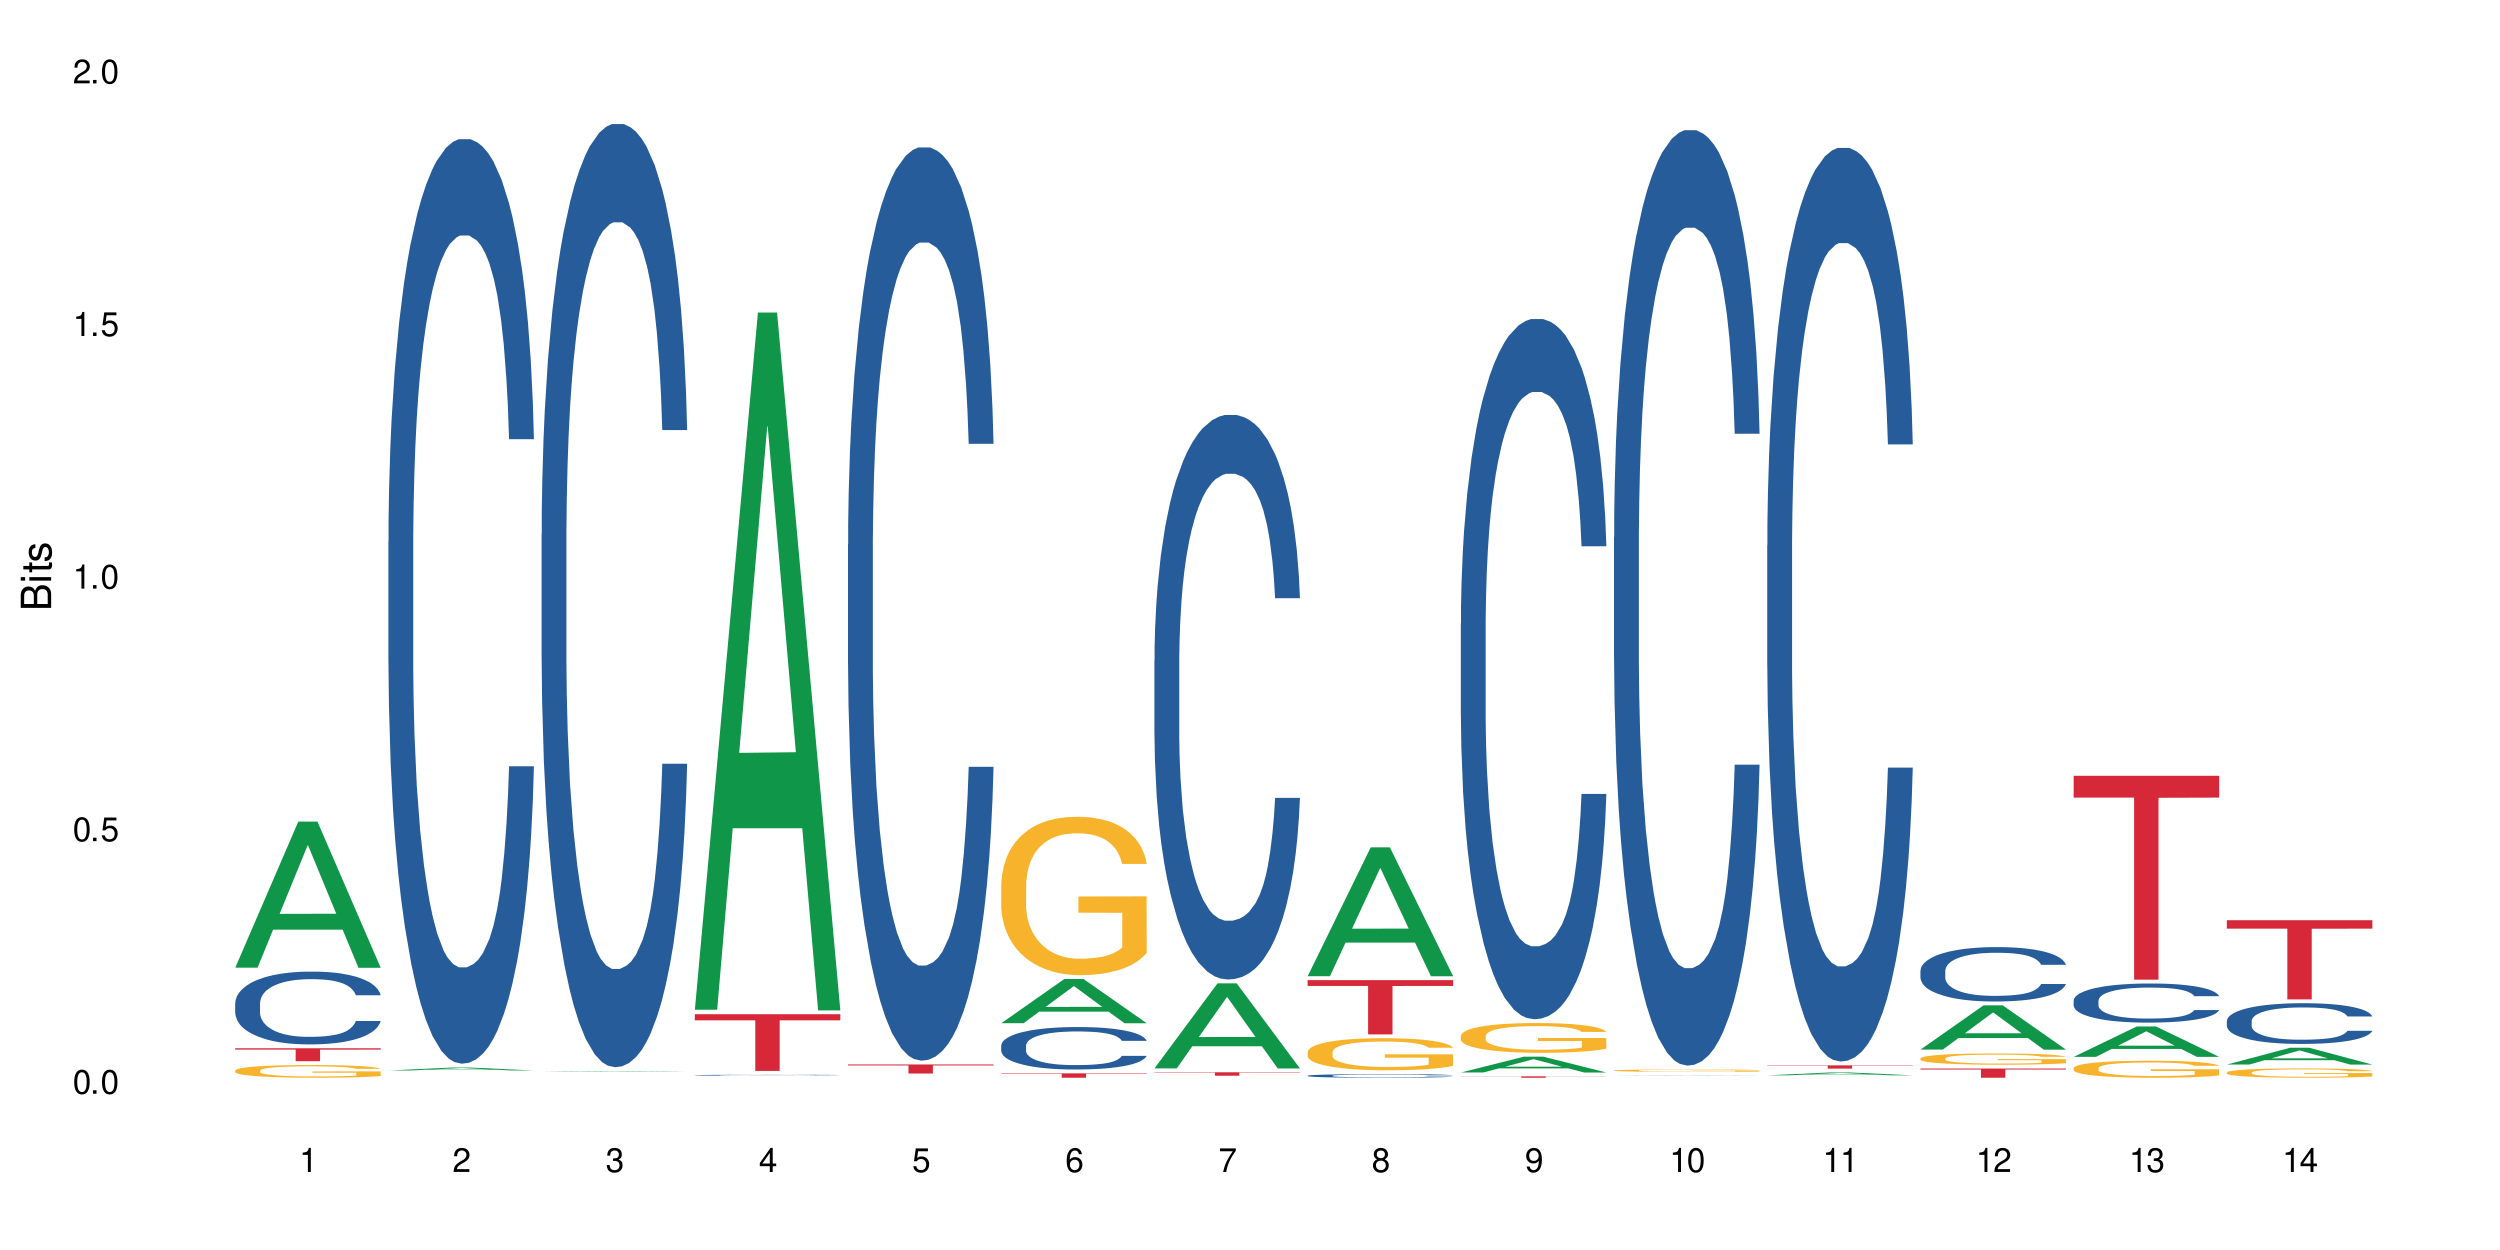 <?xml version="1.0" encoding="UTF-8"?>
<svg xmlns="http://www.w3.org/2000/svg" xmlns:xlink="http://www.w3.org/1999/xlink" width="720" height="360" viewBox="0 0 720 360">
<defs>
<g>
<g id="glyph-0-0">
</g>
<g id="glyph-0-1">
<path d="M 2.641 -6.938 C 2 -6.938 1.422 -6.656 1.078 -6.172 C 0.641 -5.562 0.406 -4.641 0.406 -3.359 C 0.406 -1.016 1.188 0.219 2.641 0.219 C 4.078 0.219 4.859 -1.016 4.859 -3.297 C 4.859 -4.641 4.656 -5.547 4.203 -6.172 C 3.844 -6.656 3.281 -6.938 2.641 -6.938 Z M 2.641 -6.188 C 3.547 -6.188 4 -5.25 4 -3.375 C 4 -1.406 3.562 -0.484 2.625 -0.484 C 1.734 -0.484 1.281 -1.438 1.281 -3.344 C 1.281 -5.25 1.734 -6.188 2.641 -6.188 Z M 2.641 -6.188 "/>
</g>
<g id="glyph-0-2">
<path d="M 1.828 -1 L 0.828 -1 L 0.828 0 L 1.828 0 Z M 1.828 -1 "/>
</g>
<g id="glyph-0-3">
<path d="M 4.562 -6.797 L 1.062 -6.797 L 0.547 -3.094 L 1.328 -3.094 C 1.719 -3.562 2.047 -3.734 2.578 -3.734 C 3.484 -3.734 4.062 -3.109 4.062 -2.094 C 4.062 -1.125 3.484 -0.531 2.578 -0.531 C 1.828 -0.531 1.375 -0.906 1.188 -1.672 L 0.328 -1.672 C 0.453 -1.109 0.547 -0.844 0.75 -0.594 C 1.125 -0.078 1.828 0.219 2.594 0.219 C 3.969 0.219 4.922 -0.781 4.922 -2.219 C 4.922 -3.562 4.031 -4.484 2.719 -4.484 C 2.25 -4.484 1.859 -4.359 1.469 -4.062 L 1.734 -5.969 L 4.562 -5.969 Z M 4.562 -6.797 "/>
</g>
<g id="glyph-0-4">
<path d="M 2.484 -4.938 L 2.484 0 L 3.328 0 L 3.328 -6.938 L 2.766 -6.938 C 2.469 -5.875 2.281 -5.734 0.984 -5.562 L 0.984 -4.938 Z M 2.484 -4.938 "/>
</g>
<g id="glyph-0-5">
<path d="M 4.859 -0.828 L 1.281 -0.828 C 1.359 -1.406 1.672 -1.781 2.5 -2.281 L 3.469 -2.828 C 4.406 -3.344 4.906 -4.062 4.906 -4.906 C 4.906 -5.484 4.672 -6.031 4.266 -6.406 C 3.859 -6.766 3.375 -6.938 2.719 -6.938 C 1.859 -6.938 1.219 -6.625 0.844 -6.031 C 0.609 -5.672 0.5 -5.234 0.484 -4.531 L 1.328 -4.531 C 1.359 -5.016 1.406 -5.281 1.531 -5.516 C 1.75 -5.938 2.188 -6.203 2.703 -6.203 C 3.469 -6.203 4.031 -5.641 4.031 -4.891 C 4.031 -4.344 3.719 -3.859 3.125 -3.516 L 2.234 -3 C 0.812 -2.172 0.406 -1.531 0.328 -0.016 L 4.859 -0.016 Z M 4.859 -0.828 "/>
</g>
<g id="glyph-0-6">
<path d="M 2.125 -3.188 L 2.578 -3.188 C 3.5 -3.188 3.984 -2.766 3.984 -1.922 C 3.984 -1.062 3.469 -0.531 2.594 -0.531 C 1.656 -0.531 1.203 -1 1.156 -2.016 L 0.312 -2.016 C 0.344 -1.453 0.438 -1.094 0.609 -0.781 C 0.953 -0.109 1.625 0.219 2.547 0.219 C 3.953 0.219 4.859 -0.625 4.859 -1.938 C 4.859 -2.828 4.516 -3.297 3.703 -3.594 C 4.344 -3.844 4.656 -4.328 4.656 -5.031 C 4.656 -6.219 3.875 -6.938 2.578 -6.938 C 1.203 -6.938 0.484 -6.172 0.453 -4.703 L 1.297 -4.703 C 1.312 -5.125 1.344 -5.359 1.453 -5.578 C 1.641 -5.969 2.062 -6.203 2.594 -6.203 C 3.344 -6.203 3.797 -5.75 3.797 -5 C 3.797 -4.516 3.609 -4.219 3.25 -4.047 C 3.016 -3.953 2.703 -3.922 2.125 -3.906 Z M 2.125 -3.188 "/>
</g>
<g id="glyph-0-7">
<path d="M 3.141 -1.672 L 3.141 0 L 3.984 0 L 3.984 -1.672 L 4.984 -1.672 L 4.984 -2.438 L 3.984 -2.438 L 3.984 -6.938 L 3.359 -6.938 L 0.266 -2.578 L 0.266 -1.672 Z M 3.141 -2.438 L 1 -2.438 L 3.141 -5.5 Z M 3.141 -2.438 "/>
</g>
<g id="glyph-0-8">
<path d="M 4.781 -5.125 C 4.609 -6.266 3.891 -6.938 2.844 -6.938 C 2.094 -6.938 1.422 -6.578 1.031 -5.953 C 0.594 -5.266 0.406 -4.422 0.406 -3.172 C 0.406 -2 0.578 -1.25 0.984 -0.641 C 1.359 -0.078 1.953 0.219 2.703 0.219 C 3.984 0.219 4.922 -0.75 4.922 -2.094 C 4.922 -3.375 4.062 -4.281 2.844 -4.281 C 2.172 -4.281 1.641 -4.031 1.281 -3.516 C 1.281 -5.234 1.828 -6.188 2.797 -6.188 C 3.391 -6.188 3.797 -5.797 3.938 -5.125 Z M 2.734 -3.531 C 3.547 -3.531 4.062 -2.953 4.062 -2.031 C 4.062 -1.156 3.484 -0.531 2.703 -0.531 C 1.922 -0.531 1.328 -1.188 1.328 -2.078 C 1.328 -2.938 1.906 -3.531 2.734 -3.531 Z M 2.734 -3.531 "/>
</g>
<g id="glyph-0-9">
<path d="M 4.984 -6.797 L 0.438 -6.797 L 0.438 -5.969 L 4.109 -5.969 C 2.5 -3.656 1.828 -2.234 1.328 0 L 2.219 0 C 2.594 -2.172 3.453 -4.047 4.984 -6.094 Z M 4.984 -6.797 "/>
</g>
<g id="glyph-0-10">
<path d="M 3.75 -3.656 C 4.469 -4.094 4.688 -4.438 4.688 -5.078 C 4.688 -6.172 3.844 -6.938 2.641 -6.938 C 1.438 -6.938 0.594 -6.172 0.594 -5.094 C 0.594 -4.438 0.812 -4.094 1.516 -3.656 C 0.734 -3.266 0.359 -2.703 0.359 -1.922 C 0.359 -0.656 1.281 0.219 2.641 0.219 C 3.984 0.219 4.922 -0.656 4.922 -1.922 C 4.922 -2.703 4.531 -3.266 3.75 -3.656 Z M 2.641 -6.188 C 3.359 -6.188 3.812 -5.75 3.812 -5.062 C 3.812 -4.406 3.344 -3.984 2.641 -3.984 C 1.922 -3.984 1.453 -4.406 1.453 -5.078 C 1.453 -5.75 1.922 -6.188 2.641 -6.188 Z M 2.641 -3.266 C 3.484 -3.266 4.062 -2.719 4.062 -1.906 C 4.062 -1.078 3.484 -0.531 2.625 -0.531 C 1.797 -0.531 1.219 -1.094 1.219 -1.906 C 1.219 -2.719 1.781 -3.266 2.641 -3.266 Z M 2.641 -3.266 "/>
</g>
<g id="glyph-0-11">
<path d="M 0.516 -1.578 C 0.672 -0.453 1.406 0.219 2.438 0.219 C 3.188 0.219 3.859 -0.141 4.266 -0.766 C 4.688 -1.453 4.891 -2.297 4.891 -3.547 C 4.891 -4.719 4.703 -5.453 4.312 -6.078 C 3.938 -6.641 3.344 -6.938 2.594 -6.938 C 1.297 -6.938 0.359 -5.969 0.359 -4.625 C 0.359 -3.344 1.234 -2.453 2.453 -2.453 C 3.094 -2.453 3.578 -2.672 4.016 -3.203 C 4 -1.484 3.469 -0.531 2.5 -0.531 C 1.906 -0.531 1.484 -0.906 1.359 -1.578 Z M 2.578 -6.203 C 3.375 -6.203 3.969 -5.531 3.969 -4.641 C 3.969 -3.797 3.391 -3.188 2.547 -3.188 C 1.734 -3.188 1.234 -3.766 1.234 -4.688 C 1.234 -5.562 1.797 -6.203 2.578 -6.203 Z M 2.578 -6.203 "/>
</g>
<g id="glyph-1-0">
</g>
<g id="glyph-1-1">
<path d="M 0 -0.953 L 0 -4.891 C 0 -5.719 -0.234 -6.344 -0.734 -6.797 C -1.188 -7.234 -1.812 -7.469 -2.5 -7.469 C -3.547 -7.469 -4.188 -7 -4.625 -5.875 C -4.984 -6.688 -5.625 -7.094 -6.531 -7.094 C -7.172 -7.094 -7.734 -6.859 -8.141 -6.391 C -8.562 -5.922 -8.75 -5.344 -8.75 -4.5 L -8.75 -0.953 Z M -4.984 -2.062 L -7.766 -2.062 L -7.766 -4.219 C -7.766 -4.844 -7.688 -5.203 -7.453 -5.5 C -7.219 -5.812 -6.859 -5.969 -6.375 -5.969 C -5.891 -5.969 -5.531 -5.812 -5.297 -5.5 C -5.062 -5.203 -4.984 -4.844 -4.984 -4.219 Z M -0.984 -2.062 L -4 -2.062 L -4 -4.781 C -4 -5.766 -3.438 -6.359 -2.484 -6.359 C -1.547 -6.359 -0.984 -5.766 -0.984 -4.781 Z M -0.984 -2.062 "/>
</g>
<g id="glyph-1-2">
<path d="M -6.281 -1.797 L -6.281 -0.797 L 0 -0.797 L 0 -1.797 Z M -8.75 -1.797 L -8.75 -0.797 L -7.484 -0.797 L -7.484 -1.797 Z M -8.75 -1.797 "/>
</g>
<g id="glyph-1-3">
<path d="M -6.281 -3.047 L -6.281 -2.016 L -8.016 -2.016 L -8.016 -1.016 L -6.281 -1.016 L -6.281 -0.172 L -5.469 -0.172 L -5.469 -1.016 L -0.719 -1.016 C -0.078 -1.016 0.281 -1.453 0.281 -2.234 C 0.281 -2.5 0.25 -2.719 0.188 -3.047 L -0.641 -3.047 C -0.609 -2.906 -0.594 -2.766 -0.594 -2.562 C -0.594 -2.141 -0.719 -2.016 -1.156 -2.016 L -5.469 -2.016 L -5.469 -3.047 Z M -6.281 -3.047 "/>
</g>
<g id="glyph-1-4">
<path d="M -4.531 -5.25 C -5.766 -5.25 -6.469 -4.422 -6.469 -2.969 C -6.469 -1.516 -5.719 -0.562 -4.547 -0.562 C -3.562 -0.562 -3.094 -1.062 -2.734 -2.562 L -2.516 -3.484 C -2.344 -4.188 -2.094 -4.469 -1.641 -4.469 C -1.047 -4.469 -0.641 -3.875 -0.641 -3 C -0.641 -2.453 -0.797 -2 -1.062 -1.75 C -1.25 -1.594 -1.422 -1.531 -1.875 -1.469 L -1.875 -0.406 C -0.422 -0.453 0.281 -1.266 0.281 -2.922 C 0.281 -4.5 -0.5 -5.516 -1.719 -5.516 C -2.656 -5.516 -3.172 -4.984 -3.469 -3.734 L -3.703 -2.766 C -3.891 -1.953 -4.156 -1.609 -4.594 -1.609 C -5.188 -1.609 -5.547 -2.125 -5.547 -2.938 C -5.547 -3.75 -5.203 -4.172 -4.531 -4.203 Z M -4.531 -5.25 "/>
</g>
</g>
</defs>
<rect x="-72" y="-36" width="864" height="432" fill="rgb(100%, 100%, 100%)" fill-opacity="1"/>
<path fill-rule="nonzero" fill="rgb(6.275%, 58.824%, 28.235%)" fill-opacity="1" d="M 67.73 278.691 L 67.777 278.652 L 85.914 236.613 L 91.422 236.613 L 109.648 278.73 L 103.242 278.73 L 98.676 267.738 L 78.656 267.738 L 74.18 278.691 L 67.73 278.691 L 80.582 263.188 L 96.84 263.148 L 88.734 243.496 L 88.645 243.457 L 88.555 243.574 L 80.539 263.148 L 80.582 263.188 Z M 67.73 278.691 "/>
<path fill-rule="nonzero" fill="rgb(14.51%, 36.078%, 60%)" fill-opacity="1" d="M 67.73 288.953 L 67.781 288.934 L 67.781 288.473 L 67.934 287.746 L 68.293 286.824 L 68.652 286.191 L 69.57 285.062 L 70.848 283.973 L 72.18 283.129 L 73.148 282.629 L 74.02 282.246 L 76.012 281.539 L 77.289 281.176 L 78.672 280.848 L 80.355 280.523 L 81.582 280.332 L 84.344 280.023 L 86.391 279.891 L 87.973 279.832 L 91.398 279.832 L 93.441 279.91 L 94.926 280.004 L 96.562 280.16 L 97.941 280.332 L 100.344 280.754 L 102.492 281.289 L 103.461 281.594 L 104.996 282.188 L 106.172 282.766 L 106.988 283.262 L 107.91 283.973 L 108.727 284.832 L 109.34 285.809 L 109.648 286.633 L 102.492 286.633 L 102.133 285.867 L 101.723 285.273 L 100.957 284.488 L 100.191 283.934 L 99.117 283.379 L 98.145 283.012 L 96.816 282.648 L 95.641 282.418 L 94.414 282.246 L 93.238 282.133 L 90.988 282.016 L 88.383 282.016 L 87.41 282.055 L 85.418 282.207 L 84.344 282.344 L 82.812 282.609 L 81.738 282.859 L 80.461 283.242 L 79.59 283.57 L 78.516 284.066 L 77.75 284.508 L 76.883 285.141 L 76.371 285.617 L 75.91 286.156 L 75.5 286.785 L 75.195 287.457 L 74.988 288.168 L 74.887 288.855 L 74.887 291.824 L 74.988 292.516 L 75.246 293.32 L 75.91 294.488 L 76.883 295.504 L 78.004 296.309 L 79.078 296.883 L 79.691 297.152 L 80.512 297.457 L 81.789 297.84 L 83.629 298.223 L 84.703 298.379 L 86.34 298.531 L 88.023 298.605 L 90.273 298.605 L 92.27 298.531 L 93.598 298.434 L 94.977 298.281 L 96.867 297.957 L 98.043 297.648 L 99.066 297.285 L 99.832 296.922 L 100.344 296.613 L 101.109 296.02 L 101.723 295.371 L 102.184 294.699 L 102.492 294.047 L 109.648 294.047 L 109.34 294.812 L 108.883 295.562 L 108.422 296.117 L 107.707 296.789 L 106.887 297.383 L 105.711 298.051 L 104.742 298.492 L 103.461 298.973 L 102.285 299.336 L 101.008 299.66 L 99.117 300.043 L 97.891 300.234 L 96.562 300.406 L 94.977 300.562 L 92.984 300.695 L 90.836 300.773 L 88.844 300.793 L 86.695 300.754 L 85.109 300.676 L 83.016 300.504 L 80.41 300.16 L 78.516 299.797 L 77.035 299.43 L 75.758 299.047 L 74.324 298.531 L 72.484 297.688 L 71.359 297.035 L 70.594 296.5 L 69.723 295.754 L 69.109 295.082 L 68.395 294.008 L 67.883 292.648 L 67.73 291.594 Z M 67.73 288.953 "/>
<path fill-rule="nonzero" fill="rgb(96.863%, 70.196%, 16.863%)" fill-opacity="1" d="M 67.73 308.297 L 67.781 308.297 L 67.781 308.227 L 67.988 308.078 L 68.496 307.871 L 69.164 307.699 L 69.879 307.566 L 70.34 307.496 L 71.105 307.395 L 71.77 307.32 L 73.457 307.172 L 75.602 307.031 L 76.777 306.969 L 78.109 306.914 L 80 306.852 L 80.867 306.828 L 83.527 306.773 L 86.543 306.738 L 89.863 306.73 L 91.398 306.734 L 93.496 306.746 L 96.355 306.781 L 97.992 306.816 L 99.27 306.852 L 100.602 306.895 L 102.234 306.961 L 103.77 307.039 L 104.996 307.121 L 106.223 307.223 L 107.246 307.328 L 108.113 307.445 L 108.883 307.586 L 109.34 307.703 L 109.648 307.82 L 102.543 307.82 L 102.133 307.703 L 101.672 307.613 L 100.906 307.504 L 100.141 307.422 L 99.375 307.359 L 97.941 307.27 L 96.715 307.219 L 95.18 307.172 L 93.699 307.141 L 92.012 307.121 L 90.988 307.113 L 88.281 307.113 L 85.828 307.137 L 84.395 307.164 L 83.375 307.191 L 81.941 307.242 L 81.074 307.281 L 80.562 307.309 L 79.027 307.41 L 78.004 307.504 L 77.445 307.57 L 76.727 307.668 L 76.215 307.762 L 75.652 307.895 L 75.348 307.992 L 74.938 308.223 L 74.887 308.824 L 75.039 308.949 L 75.348 309.09 L 75.758 309.207 L 76.371 309.336 L 76.984 309.434 L 78.059 309.562 L 78.977 309.652 L 79.691 309.707 L 81.074 309.797 L 81.637 309.828 L 82.965 309.887 L 84.344 309.934 L 86.031 309.977 L 87.309 309.996 L 89.355 310.012 L 91.961 310.012 L 95.027 309.992 L 96.969 309.965 L 98.301 309.938 L 99.168 309.914 L 100.242 309.879 L 101.008 309.844 L 101.723 309.809 L 102.594 309.75 L 102.594 308.949 L 89.969 308.949 L 89.969 308.574 L 109.598 308.57 L 109.648 309.879 L 108.574 309.969 L 107.246 310.055 L 105.969 310.121 L 104.637 310.18 L 102.746 310.242 L 101.215 310.281 L 98.863 310.328 L 96.715 310.359 L 94.465 310.379 L 92.473 310.391 L 90.121 310.395 L 88.023 310.387 L 85.777 310.367 L 83.988 310.34 L 82.352 310.305 L 80.715 310.262 L 78.672 310.191 L 77.34 310.137 L 75.961 310.066 L 74.582 309.98 L 73.355 309.891 L 72.535 309.82 L 71.719 309.742 L 70.848 309.641 L 70.031 309.527 L 69.418 309.422 L 68.855 309.305 L 68.445 309.195 L 68.039 309.043 L 67.832 308.926 L 67.73 308.82 Z M 67.73 308.297 "/>
<path fill-rule="nonzero" fill="rgb(83.922%, 15.686%, 22.353%)" fill-opacity="1" d="M 67.73 301.895 L 109.648 301.895 L 109.648 302.293 L 92.18 302.297 L 92.18 305.625 L 85.148 305.625 L 85.148 302.301 L 85.047 302.293 L 67.73 302.293 Z M 67.73 301.895 "/>
<path fill-rule="nonzero" fill="rgb(6.275%, 58.824%, 28.235%)" fill-opacity="1" d="M 111.855 308.301 L 111.898 308.301 L 130.035 307.449 L 135.543 307.449 L 153.77 308.301 L 147.367 308.301 L 142.801 308.078 L 122.781 308.078 L 118.301 308.301 L 111.855 308.301 L 124.707 307.988 L 140.961 307.988 L 132.855 307.586 L 132.766 307.586 L 132.68 307.59 L 124.66 307.988 L 124.707 307.988 Z M 111.855 308.301 "/>
<path fill-rule="nonzero" fill="rgb(14.51%, 36.078%, 60%)" fill-opacity="1" d="M 111.855 155.938 L 111.906 155.691 L 111.906 149.852 L 112.059 140.602 L 112.418 128.922 L 112.773 120.891 L 113.695 106.531 L 114.973 92.656 L 116.301 81.949 L 117.273 75.621 L 118.141 70.754 L 120.137 61.75 L 121.414 57.125 L 122.793 52.988 L 124.48 48.848 L 125.707 46.414 L 128.469 42.52 L 130.512 40.816 L 132.098 40.086 L 135.523 40.086 L 137.566 41.062 L 139.047 42.277 L 140.684 44.227 L 142.066 46.414 L 144.469 51.77 L 146.613 58.586 L 147.586 62.477 L 149.117 70.023 L 150.293 77.324 L 151.113 83.652 L 152.031 92.656 L 152.852 103.609 L 153.465 116.023 L 153.77 126.488 L 146.613 126.488 L 146.258 116.75 L 145.848 109.207 L 145.082 99.23 L 144.312 92.172 L 143.242 85.113 L 142.27 80.488 L 140.941 75.863 L 139.766 72.945 L 138.539 70.754 L 137.363 69.293 L 135.113 67.832 L 132.504 67.832 L 131.535 68.32 L 129.539 70.266 L 128.469 71.969 L 126.934 75.379 L 125.859 78.543 L 124.582 83.41 L 123.715 87.547 L 122.641 93.875 L 121.875 99.473 L 121.004 107.504 L 120.492 113.59 L 120.031 120.402 L 119.625 128.434 L 119.316 136.953 L 119.113 145.957 L 119.012 154.719 L 119.012 192.441 L 119.113 201.203 L 119.367 211.426 L 120.031 226.273 L 121.004 239.172 L 122.129 249.395 L 123.203 256.695 L 123.816 260.102 L 124.633 263.996 L 125.91 268.863 L 127.75 273.73 L 128.824 275.68 L 130.461 277.625 L 132.148 278.598 L 134.398 278.598 L 136.391 277.625 L 137.719 276.41 L 139.102 274.461 L 140.992 270.324 L 142.168 266.43 L 143.188 261.805 L 143.957 257.184 L 144.469 253.289 L 145.234 245.742 L 145.848 237.469 L 146.309 228.949 L 146.613 220.676 L 153.77 220.676 L 153.465 230.41 L 153.004 239.902 L 152.543 246.961 L 151.828 255.477 L 151.012 263.023 L 149.836 271.543 L 148.863 277.141 L 147.586 283.223 L 146.41 287.848 L 145.133 291.984 L 143.242 296.852 L 142.012 299.285 L 140.684 301.477 L 139.102 303.426 L 137.105 305.129 L 134.961 306.102 L 132.965 306.344 L 130.82 305.859 L 129.234 304.883 L 127.137 302.695 L 124.531 298.312 L 122.641 293.688 L 121.156 289.066 L 119.879 284.199 L 118.449 277.625 L 116.609 266.918 L 115.484 258.641 L 114.715 251.828 L 113.848 242.336 L 113.234 233.816 L 112.52 220.188 L 112.008 202.91 L 111.855 189.523 Z M 111.855 155.938 "/>
<path fill-rule="nonzero" fill="rgb(6.275%, 58.824%, 28.235%)" fill-opacity="1" d="M 155.977 308.66 L 156.023 308.66 L 174.16 308.461 L 179.668 308.461 L 197.895 308.66 L 191.488 308.66 L 186.922 308.609 L 166.902 308.609 L 162.426 308.66 L 155.977 308.66 L 168.828 308.586 L 185.086 308.586 L 176.98 308.496 L 176.891 308.492 L 176.801 308.496 L 168.785 308.586 L 168.828 308.586 Z M 155.977 308.66 "/>
<path fill-rule="nonzero" fill="rgb(14.51%, 36.078%, 60%)" fill-opacity="1" d="M 155.977 153.914 L 156.027 153.664 L 156.027 147.703 L 156.18 138.27 L 156.539 126.352 L 156.898 118.156 L 157.816 103.508 L 159.094 89.355 L 160.426 78.43 L 161.395 71.973 L 162.266 67.008 L 164.258 57.82 L 165.535 53.105 L 166.918 48.883 L 168.602 44.66 L 169.828 42.18 L 172.59 38.207 L 174.637 36.469 L 176.219 35.723 L 179.645 35.723 L 181.688 36.715 L 183.172 37.957 L 184.809 39.945 L 186.188 42.18 L 188.59 47.641 L 190.738 54.594 L 191.707 58.566 L 193.242 66.266 L 194.418 73.711 L 195.234 80.168 L 196.156 89.355 L 196.973 100.527 L 197.586 113.191 L 197.895 123.867 L 190.738 123.867 L 190.379 113.938 L 189.969 106.238 L 189.203 96.059 L 188.438 88.859 L 187.363 81.656 L 186.391 76.941 L 185.062 72.223 L 183.887 69.242 L 182.66 67.008 L 181.484 65.52 L 179.234 64.027 L 176.629 64.027 L 175.656 64.527 L 173.664 66.512 L 172.59 68.25 L 171.059 71.727 L 169.984 74.953 L 168.707 79.922 L 167.836 84.141 L 166.762 90.598 L 165.996 96.309 L 165.129 104.5 L 164.617 110.707 L 164.156 117.66 L 163.746 125.855 L 163.441 134.547 L 163.234 143.73 L 163.133 152.672 L 163.133 191.156 L 163.234 200.094 L 163.492 210.523 L 164.156 225.668 L 165.129 238.828 L 166.25 249.258 L 167.324 256.707 L 167.938 260.184 L 168.758 264.156 L 170.035 269.121 L 171.875 274.086 L 172.949 276.074 L 174.582 278.059 L 176.27 279.055 L 178.52 279.055 L 180.512 278.059 L 181.844 276.82 L 183.223 274.832 L 185.113 270.609 L 186.289 266.637 L 187.312 261.922 L 188.078 257.203 L 188.59 253.23 L 189.355 245.535 L 189.969 237.09 L 190.43 228.402 L 190.738 219.957 L 197.895 219.957 L 197.586 229.891 L 197.129 239.574 L 196.668 246.773 L 195.953 255.465 L 195.133 263.164 L 193.957 271.852 L 192.988 277.562 L 191.707 283.77 L 190.531 288.488 L 189.254 292.711 L 187.363 297.676 L 186.137 300.16 L 184.809 302.395 L 183.223 304.379 L 181.23 306.117 L 179.082 307.109 L 177.09 307.359 L 174.941 306.863 L 173.355 305.867 L 171.262 303.633 L 168.652 299.164 L 166.762 294.449 L 165.281 289.73 L 164.004 284.766 L 162.57 278.059 L 160.73 267.137 L 159.605 258.691 L 158.84 251.742 L 157.969 242.059 L 157.355 233.367 L 156.641 219.461 L 156.129 201.832 L 155.977 188.176 Z M 155.977 153.914 "/>
<path fill-rule="nonzero" fill="rgb(6.275%, 58.824%, 28.235%)" fill-opacity="1" d="M 200.102 290.809 L 200.145 290.617 L 218.281 90 L 223.789 90 L 242.016 290.996 L 235.613 290.996 L 231.047 238.531 L 211.027 238.531 L 206.547 290.809 L 200.102 290.809 L 212.953 216.824 L 229.207 216.637 L 221.102 122.84 L 221.012 122.652 L 220.926 123.219 L 212.906 216.637 L 212.953 216.824 Z M 200.102 290.809 "/>
<path fill-rule="nonzero" fill="rgb(14.51%, 36.078%, 60%)" fill-opacity="1" d="M 200.102 309.652 L 200.152 309.652 L 200.152 309.645 L 200.305 309.637 L 200.664 309.625 L 201.02 309.617 L 201.941 309.602 L 203.219 309.586 L 204.547 309.574 L 205.52 309.57 L 206.387 309.562 L 208.383 309.555 L 209.66 309.551 L 211.039 309.547 L 212.727 309.543 L 213.953 309.539 L 216.715 309.535 L 218.758 309.535 L 220.344 309.531 L 223.77 309.531 L 225.812 309.535 L 228.93 309.535 L 230.312 309.539 L 232.715 309.543 L 234.859 309.551 L 235.832 309.555 L 237.363 309.562 L 238.539 309.57 L 239.359 309.578 L 240.277 309.586 L 241.098 309.598 L 241.711 309.609 L 242.016 309.621 L 234.859 309.621 L 234.504 309.613 L 234.094 309.605 L 233.328 309.594 L 232.559 309.586 L 231.488 309.578 L 230.516 309.574 L 229.188 309.57 L 228.012 309.566 L 226.785 309.562 L 217.785 309.562 L 216.715 309.566 L 215.18 309.57 L 214.105 309.574 L 212.828 309.578 L 211.961 309.582 L 210.887 309.59 L 210.117 309.594 L 209.25 309.602 L 208.738 309.609 L 208.277 309.617 L 207.871 309.625 L 207.562 309.633 L 207.359 309.641 L 207.258 309.652 L 207.258 309.688 L 207.359 309.699 L 207.613 309.707 L 208.277 309.723 L 209.25 309.738 L 210.375 309.746 L 211.449 309.754 L 212.062 309.758 L 212.879 309.762 L 214.156 309.77 L 215.996 309.773 L 217.07 309.773 L 218.707 309.777 L 225.965 309.777 L 227.348 309.773 L 229.238 309.77 L 230.414 309.766 L 231.434 309.762 L 232.203 309.754 L 232.715 309.75 L 233.48 309.742 L 234.094 309.734 L 234.555 309.727 L 234.859 309.719 L 242.016 309.719 L 241.711 309.727 L 241.25 309.738 L 240.789 309.746 L 240.074 309.754 L 239.258 309.762 L 238.082 309.77 L 237.109 309.777 L 235.832 309.781 L 234.656 309.789 L 233.379 309.793 L 231.488 309.797 L 230.258 309.801 L 228.93 309.801 L 227.348 309.805 L 217.48 309.805 L 215.383 309.801 L 212.777 309.797 L 210.887 309.793 L 209.402 309.789 L 208.125 309.785 L 206.695 309.777 L 204.855 309.766 L 203.73 309.758 L 202.961 309.75 L 202.094 309.742 L 201.48 309.73 L 200.766 309.719 L 200.254 309.699 L 200.102 309.688 Z M 200.102 309.652 "/>
<path fill-rule="nonzero" fill="rgb(83.922%, 15.686%, 22.353%)" fill-opacity="1" d="M 200.102 292.098 L 242.016 292.098 L 242.016 293.848 L 224.547 293.863 L 224.547 308.43 L 217.52 308.43 L 217.52 293.879 L 217.418 293.848 L 200.102 293.848 Z M 200.102 292.098 "/>
<path fill-rule="nonzero" fill="rgb(14.51%, 36.078%, 60%)" fill-opacity="1" d="M 244.223 156.898 L 244.273 156.66 L 244.273 150.887 L 244.426 141.754 L 244.785 130.215 L 245.145 122.281 L 246.062 108.094 L 247.34 94.391 L 248.672 83.812 L 249.641 77.562 L 250.512 72.754 L 252.504 63.859 L 253.781 59.293 L 255.164 55.207 L 256.848 51.117 L 258.074 48.715 L 260.836 44.867 L 262.883 43.184 L 264.465 42.465 L 267.891 42.465 L 269.934 43.426 L 271.418 44.629 L 273.055 46.551 L 274.434 48.715 L 276.836 54.004 L 278.984 60.734 L 279.953 64.582 L 281.488 72.035 L 282.664 79.246 L 283.48 85.496 L 284.402 94.391 L 285.219 105.211 L 285.832 117.473 L 286.141 127.809 L 278.984 127.809 L 278.625 118.191 L 278.215 110.738 L 277.449 100.883 L 276.684 93.91 L 275.609 86.941 L 274.637 82.371 L 273.309 77.805 L 272.133 74.918 L 270.906 72.754 L 269.73 71.312 L 267.48 69.871 L 264.875 69.871 L 263.902 70.352 L 261.91 72.273 L 260.836 73.957 L 259.305 77.324 L 258.23 80.449 L 256.953 85.258 L 256.082 89.344 L 255.008 95.594 L 254.242 101.125 L 253.371 109.059 L 252.863 115.066 L 252.402 121.801 L 251.992 129.734 L 251.688 138.148 L 251.48 147.043 L 251.379 155.695 L 251.379 192.961 L 251.48 201.613 L 251.738 211.711 L 252.402 226.379 L 253.371 239.117 L 254.496 249.215 L 255.57 256.43 L 256.184 259.793 L 257.004 263.641 L 258.281 268.449 L 260.121 273.258 L 261.195 275.18 L 262.828 277.105 L 264.516 278.066 L 266.766 278.066 L 268.758 277.105 L 270.09 275.902 L 271.469 273.977 L 273.359 269.891 L 274.535 266.043 L 275.559 261.477 L 276.324 256.91 L 276.836 253.062 L 277.602 245.609 L 278.215 237.438 L 278.676 229.023 L 278.984 220.848 L 286.141 220.848 L 285.832 230.465 L 285.371 239.84 L 284.914 246.812 L 284.195 255.227 L 283.379 262.68 L 282.203 271.094 L 281.23 276.621 L 279.953 282.633 L 278.777 287.199 L 277.5 291.289 L 275.609 296.098 L 274.383 298.5 L 273.055 300.664 L 271.469 302.586 L 269.477 304.27 L 267.328 305.23 L 265.336 305.473 L 263.188 304.992 L 261.602 304.031 L 259.508 301.867 L 256.898 297.539 L 255.008 292.969 L 253.527 288.402 L 252.25 283.594 L 250.816 277.105 L 248.977 266.527 L 247.852 258.352 L 247.086 251.621 L 246.215 242.246 L 245.602 233.828 L 244.887 220.367 L 244.375 203.297 L 244.223 190.074 Z M 244.223 156.898 "/>
<path fill-rule="nonzero" fill="rgb(83.922%, 15.686%, 22.353%)" fill-opacity="1" d="M 244.223 306.574 L 286.141 306.574 L 286.141 306.855 L 268.672 306.855 L 268.672 309.184 L 261.641 309.184 L 261.641 306.859 L 261.539 306.855 L 244.223 306.855 Z M 244.223 306.574 "/>
<path fill-rule="nonzero" fill="rgb(6.275%, 58.824%, 28.235%)" fill-opacity="1" d="M 288.348 294.684 L 288.391 294.672 L 306.527 281.949 L 312.035 281.949 L 330.262 294.695 L 323.859 294.695 L 319.289 291.367 L 299.273 291.367 L 294.793 294.684 L 288.348 294.684 L 301.199 289.992 L 317.453 289.98 L 309.348 284.031 L 309.258 284.02 L 309.172 284.055 L 301.152 289.98 L 301.199 289.992 Z M 288.348 294.684 "/>
<path fill-rule="nonzero" fill="rgb(14.51%, 36.078%, 60%)" fill-opacity="1" d="M 288.348 301.113 L 288.398 301.102 L 288.398 300.836 L 288.551 300.41 L 288.906 299.875 L 289.266 299.508 L 290.188 298.848 L 291.465 298.211 L 292.793 297.719 L 293.766 297.43 L 294.633 297.207 L 296.629 296.793 L 297.906 296.582 L 299.285 296.391 L 300.973 296.199 L 302.199 296.09 L 304.961 295.91 L 307.004 295.832 L 308.59 295.801 L 312.012 295.801 L 314.059 295.844 L 315.539 295.898 L 317.176 295.988 L 318.559 296.09 L 320.961 296.336 L 323.105 296.648 L 324.078 296.828 L 325.609 297.172 L 326.785 297.508 L 327.605 297.797 L 328.523 298.211 L 329.344 298.715 L 329.957 299.281 L 330.262 299.762 L 323.105 299.762 L 322.75 299.316 L 322.34 298.969 L 321.574 298.512 L 320.805 298.188 L 319.73 297.863 L 318.762 297.652 L 317.434 297.441 L 316.258 297.305 L 315.031 297.207 L 313.855 297.141 L 311.605 297.07 L 308.996 297.07 L 308.027 297.094 L 306.031 297.184 L 304.961 297.262 L 303.426 297.418 L 302.352 297.562 L 301.074 297.785 L 300.207 297.977 L 299.133 298.266 L 298.363 298.523 L 297.496 298.891 L 296.984 299.172 L 296.523 299.484 L 296.117 299.852 L 295.809 300.242 L 295.605 300.656 L 295.504 301.059 L 295.504 302.789 L 295.605 303.191 L 295.859 303.66 L 296.523 304.34 L 297.496 304.934 L 298.621 305.402 L 299.695 305.734 L 300.309 305.895 L 301.125 306.07 L 302.402 306.293 L 304.242 306.52 L 305.316 306.605 L 306.953 306.695 L 308.641 306.742 L 310.891 306.742 L 312.883 306.695 L 314.211 306.641 L 315.594 306.551 L 317.484 306.363 L 318.66 306.184 L 319.68 305.973 L 320.449 305.758 L 320.961 305.578 L 321.727 305.234 L 322.34 304.855 L 322.801 304.465 L 323.105 304.082 L 330.262 304.082 L 329.957 304.531 L 329.496 304.965 L 329.035 305.289 L 328.32 305.68 L 327.504 306.027 L 326.328 306.418 L 325.355 306.676 L 324.078 306.953 L 322.902 307.164 L 321.625 307.355 L 319.73 307.578 L 318.504 307.691 L 317.176 307.789 L 315.594 307.879 L 313.598 307.957 L 311.453 308.004 L 309.457 308.016 L 307.312 307.992 L 305.727 307.945 L 303.629 307.848 L 301.023 307.645 L 299.133 307.434 L 297.648 307.223 L 296.371 306.996 L 294.941 306.695 L 293.102 306.207 L 291.977 305.824 L 291.207 305.512 L 290.34 305.078 L 289.727 304.688 L 289.012 304.062 L 288.5 303.27 L 288.348 302.656 Z M 288.348 301.113 "/>
<path fill-rule="nonzero" fill="rgb(96.863%, 70.196%, 16.863%)" fill-opacity="1" d="M 288.348 254.77 L 288.398 254.727 L 288.398 253.895 L 288.602 252.02 L 289.113 249.438 L 289.777 247.312 L 290.492 245.645 L 290.953 244.77 L 291.719 243.523 L 292.383 242.605 L 294.07 240.73 L 296.219 238.98 L 297.395 238.23 L 298.723 237.523 L 300.613 236.73 L 301.484 236.441 L 304.141 235.773 L 307.156 235.355 L 310.48 235.23 L 312.012 235.273 L 314.109 235.441 L 316.973 235.898 L 318.609 236.316 L 319.887 236.73 L 321.215 237.273 L 322.852 238.105 L 324.383 239.105 L 325.609 240.105 L 326.836 241.355 L 327.859 242.688 L 328.73 244.148 L 329.496 245.895 L 329.957 247.355 L 330.262 248.812 L 323.156 248.812 L 322.75 247.355 L 322.289 246.23 L 321.523 244.855 L 320.754 243.855 L 319.988 243.062 L 318.559 241.98 L 317.328 241.312 L 315.797 240.73 L 314.312 240.355 L 312.629 240.105 L 311.605 240.023 L 308.895 240.023 L 306.441 240.312 L 305.012 240.648 L 303.988 240.98 L 302.559 241.605 L 301.688 242.105 L 301.176 242.438 L 299.645 243.73 L 298.621 244.895 L 298.059 245.688 L 297.344 246.938 L 296.832 248.062 L 296.27 249.73 L 295.961 250.977 L 295.555 253.812 L 295.504 261.309 L 295.656 262.891 L 295.961 264.602 L 296.371 266.098 L 296.984 267.684 L 297.598 268.891 L 298.672 270.516 L 299.594 271.598 L 300.309 272.305 L 301.688 273.43 L 302.25 273.805 L 303.578 274.555 L 304.961 275.141 L 306.645 275.641 L 307.926 275.891 L 309.969 276.098 L 312.574 276.098 L 315.645 275.848 L 317.586 275.516 L 318.914 275.18 L 319.785 274.891 L 320.855 274.43 L 321.625 274.016 L 322.34 273.555 L 323.207 272.848 L 323.207 262.891 L 310.582 262.852 L 310.582 258.184 L 330.211 258.145 L 330.262 274.43 L 329.188 275.555 L 327.859 276.637 L 326.582 277.473 L 325.254 278.18 L 323.363 278.973 L 321.828 279.473 L 319.477 280.055 L 317.328 280.43 L 315.082 280.68 L 313.086 280.805 L 310.734 280.848 L 308.641 280.762 L 306.391 280.512 L 304.602 280.18 L 302.965 279.762 L 301.328 279.223 L 299.285 278.348 L 297.957 277.637 L 296.574 276.762 L 295.195 275.723 L 293.969 274.598 L 293.152 273.723 L 292.332 272.723 L 291.465 271.473 L 290.645 270.059 L 290.031 268.766 L 289.469 267.309 L 289.062 265.934 L 288.652 264.059 L 288.449 262.559 L 288.348 261.266 Z M 288.348 254.77 "/>
<path fill-rule="nonzero" fill="rgb(83.922%, 15.686%, 22.353%)" fill-opacity="1" d="M 288.348 309.117 L 330.262 309.117 L 330.262 309.254 L 312.793 309.254 L 312.793 310.395 L 305.766 310.395 L 305.766 309.258 L 305.664 309.254 L 288.348 309.254 Z M 288.348 309.117 "/>
<path fill-rule="nonzero" fill="rgb(6.275%, 58.824%, 28.235%)" fill-opacity="1" d="M 332.469 307.691 L 332.512 307.668 L 350.652 283.199 L 356.16 283.199 L 374.387 307.715 L 367.98 307.715 L 363.414 301.316 L 343.395 301.316 L 338.918 307.691 L 332.469 307.691 L 345.32 298.668 L 361.578 298.645 L 353.473 287.203 L 353.383 287.18 L 353.293 287.25 L 345.277 298.645 L 345.32 298.668 Z M 332.469 307.691 "/>
<path fill-rule="nonzero" fill="rgb(14.51%, 36.078%, 60%)" fill-opacity="1" d="M 332.469 190.258 L 332.52 190.109 L 332.52 186.543 L 332.672 180.895 L 333.031 173.762 L 333.391 168.855 L 334.309 160.09 L 335.586 151.617 L 336.918 145.082 L 337.887 141.215 L 338.758 138.246 L 340.75 132.746 L 342.027 129.922 L 343.406 127.395 L 345.094 124.871 L 346.32 123.383 L 349.082 121.004 L 351.129 119.965 L 352.711 119.52 L 356.137 119.52 L 358.18 120.113 L 359.664 120.855 L 361.301 122.047 L 362.68 123.383 L 365.082 126.652 L 367.23 130.812 L 368.199 133.191 L 369.734 137.797 L 370.91 142.258 L 371.727 146.121 L 372.648 151.617 L 373.465 158.305 L 374.078 165.887 L 374.387 172.273 L 367.23 172.273 L 366.871 166.332 L 366.461 161.723 L 365.695 155.633 L 364.93 151.32 L 363.855 147.012 L 362.883 144.188 L 361.555 141.363 L 360.379 139.582 L 359.152 138.246 L 357.977 137.352 L 355.727 136.461 L 353.121 136.461 L 352.148 136.758 L 350.156 137.945 L 349.082 138.988 L 347.547 141.066 L 346.477 143 L 345.199 145.973 L 344.328 148.5 L 343.254 152.363 L 342.488 155.781 L 341.617 160.684 L 341.109 164.398 L 340.648 168.559 L 340.238 173.465 L 339.934 178.664 L 339.727 184.164 L 339.625 189.516 L 339.625 212.547 L 339.727 217.898 L 339.984 224.141 L 340.648 233.203 L 341.617 241.082 L 342.742 247.32 L 343.816 251.781 L 344.43 253.859 L 345.25 256.238 L 346.527 259.211 L 348.367 262.184 L 349.441 263.371 L 351.074 264.559 L 352.762 265.156 L 355.012 265.156 L 357.004 264.559 L 358.336 263.816 L 359.715 262.629 L 361.605 260.102 L 362.781 257.723 L 363.805 254.902 L 364.57 252.078 L 365.082 249.699 L 365.848 245.094 L 366.461 240.039 L 366.922 234.84 L 367.23 229.785 L 374.387 229.785 L 374.078 235.73 L 373.617 241.527 L 373.16 245.836 L 372.441 251.039 L 371.625 255.645 L 370.449 260.844 L 369.477 264.262 L 368.199 267.977 L 367.023 270.801 L 365.746 273.328 L 363.855 276.301 L 362.629 277.785 L 361.301 279.125 L 359.715 280.312 L 357.723 281.352 L 355.574 281.949 L 353.582 282.098 L 351.434 281.801 L 349.848 281.203 L 347.754 279.867 L 345.145 277.191 L 343.254 274.367 L 341.773 271.547 L 340.496 268.574 L 339.062 264.559 L 337.223 258.023 L 336.098 252.969 L 335.332 248.809 L 334.461 243.012 L 333.848 237.812 L 333.133 229.488 L 332.621 218.938 L 332.469 210.766 Z M 332.469 190.258 "/>
<path fill-rule="nonzero" fill="rgb(83.922%, 15.686%, 22.353%)" fill-opacity="1" d="M 332.469 308.816 L 374.387 308.816 L 374.387 308.926 L 356.918 308.926 L 356.918 309.809 L 349.887 309.809 L 349.887 308.926 L 332.469 308.926 Z M 332.469 308.816 "/>
<path fill-rule="nonzero" fill="rgb(6.275%, 58.824%, 28.235%)" fill-opacity="1" d="M 376.594 281.137 L 376.637 281.102 L 394.773 244.027 L 400.281 244.027 L 418.508 281.172 L 412.105 281.172 L 407.535 271.473 L 387.52 271.473 L 383.039 281.137 L 376.594 281.137 L 389.445 267.465 L 405.699 267.43 L 397.594 250.094 L 397.504 250.059 L 397.414 250.164 L 389.398 267.43 L 389.445 267.465 Z M 376.594 281.137 "/>
<path fill-rule="nonzero" fill="rgb(14.51%, 36.078%, 60%)" fill-opacity="1" d="M 376.594 309.801 L 376.645 309.801 L 376.645 309.777 L 376.797 309.742 L 377.152 309.695 L 377.512 309.664 L 378.434 309.609 L 379.711 309.555 L 381.039 309.512 L 382.012 309.484 L 382.879 309.469 L 384.871 309.43 L 386.152 309.414 L 387.531 309.398 L 389.219 309.379 L 390.445 309.371 L 393.207 309.355 L 395.25 309.348 L 400.258 309.348 L 402.305 309.352 L 403.785 309.355 L 405.422 309.363 L 406.801 309.371 L 409.207 309.391 L 411.352 309.418 L 412.324 309.434 L 413.855 309.465 L 415.031 309.492 L 415.852 309.52 L 416.77 309.555 L 417.59 309.598 L 418.203 309.645 L 418.508 309.688 L 411.352 309.688 L 410.996 309.648 L 410.586 309.617 L 409.82 309.578 L 409.051 309.551 L 407.977 309.523 L 407.008 309.504 L 405.68 309.488 L 404.504 309.477 L 403.277 309.469 L 402.102 309.461 L 399.852 309.457 L 396.273 309.457 L 394.277 309.465 L 393.207 309.473 L 391.672 309.484 L 390.598 309.496 L 389.32 309.516 L 388.453 309.531 L 387.379 309.559 L 386.609 309.578 L 385.742 309.613 L 385.23 309.637 L 384.77 309.664 L 384.363 309.695 L 384.055 309.727 L 383.852 309.762 L 383.75 309.797 L 383.75 309.945 L 383.852 309.98 L 384.105 310.02 L 384.77 310.078 L 385.742 310.129 L 386.867 310.168 L 387.941 310.199 L 388.555 310.211 L 389.371 310.227 L 390.648 310.246 L 392.488 310.266 L 393.562 310.273 L 395.199 310.281 L 396.887 310.285 L 399.137 310.285 L 401.129 310.281 L 402.457 310.277 L 403.836 310.27 L 405.73 310.25 L 406.906 310.234 L 407.926 310.219 L 408.695 310.199 L 409.207 310.184 L 409.973 310.156 L 410.586 310.121 L 411.047 310.09 L 411.352 310.055 L 418.508 310.055 L 418.203 310.094 L 417.742 310.133 L 417.281 310.16 L 416.566 310.191 L 415.75 310.223 L 414.574 310.258 L 413.602 310.277 L 412.324 310.301 L 411.148 310.32 L 409.871 310.336 L 407.977 310.355 L 406.75 310.367 L 405.422 310.375 L 403.836 310.383 L 401.844 310.387 L 399.695 310.391 L 397.703 310.395 L 395.559 310.391 L 393.973 310.387 L 391.875 310.379 L 389.27 310.363 L 387.379 310.344 L 385.895 310.324 L 384.617 310.305 L 383.188 310.281 L 381.348 310.238 L 380.223 310.207 L 379.453 310.18 L 378.586 310.141 L 377.973 310.109 L 377.258 310.055 L 376.746 309.988 L 376.594 309.934 Z M 376.594 309.801 "/>
<path fill-rule="nonzero" fill="rgb(96.863%, 70.196%, 16.863%)" fill-opacity="1" d="M 376.594 302.961 L 376.645 302.953 L 376.645 302.785 L 376.848 302.406 L 377.359 301.883 L 378.023 301.449 L 378.738 301.113 L 379.199 300.938 L 379.965 300.684 L 380.629 300.496 L 382.316 300.117 L 384.465 299.762 L 385.641 299.613 L 386.969 299.469 L 388.859 299.309 L 389.73 299.25 L 392.387 299.113 L 395.402 299.031 L 398.727 299.004 L 400.258 299.012 L 402.355 299.047 L 405.219 299.141 L 406.855 299.223 L 408.133 299.309 L 409.461 299.418 L 411.098 299.586 L 412.629 299.789 L 413.855 299.992 L 415.082 300.246 L 416.105 300.516 L 416.977 300.809 L 417.742 301.164 L 418.203 301.461 L 418.508 301.754 L 411.402 301.754 L 410.996 301.461 L 410.535 301.23 L 409.766 300.953 L 409 300.75 L 408.234 300.59 L 406.801 300.371 L 405.574 300.234 L 404.043 300.117 L 402.559 300.043 L 400.871 299.992 L 399.852 299.973 L 397.141 299.973 L 394.688 300.035 L 393.258 300.102 L 392.234 300.168 L 390.801 300.297 L 389.934 300.395 L 389.422 300.465 L 387.891 300.727 L 386.867 300.961 L 386.305 301.121 L 385.59 301.375 L 385.078 301.602 L 384.516 301.941 L 384.207 302.195 L 383.801 302.766 L 383.75 304.285 L 383.902 304.605 L 384.207 304.953 L 384.617 305.258 L 385.23 305.578 L 385.844 305.82 L 386.918 306.152 L 387.836 306.371 L 388.555 306.512 L 389.934 306.742 L 390.496 306.816 L 391.824 306.969 L 393.207 307.086 L 394.891 307.188 L 396.172 307.238 L 398.215 307.281 L 400.82 307.281 L 403.891 307.23 L 405.832 307.164 L 407.16 307.098 L 408.031 307.035 L 409.102 306.945 L 409.871 306.859 L 410.586 306.766 L 411.453 306.625 L 411.453 304.605 L 398.828 304.598 L 398.828 303.652 L 418.457 303.645 L 418.508 306.945 L 417.434 307.172 L 416.105 307.391 L 414.828 307.559 L 413.5 307.703 L 411.609 307.863 L 410.074 307.965 L 407.723 308.082 L 405.574 308.16 L 403.328 308.211 L 401.332 308.234 L 398.98 308.242 L 396.887 308.227 L 394.637 308.176 L 392.848 308.109 L 391.211 308.023 L 389.574 307.914 L 387.531 307.738 L 386.203 307.594 L 384.82 307.418 L 383.441 307.207 L 382.215 306.977 L 381.398 306.801 L 380.578 306.598 L 379.711 306.344 L 378.891 306.059 L 378.277 305.797 L 377.715 305.5 L 377.309 305.223 L 376.898 304.844 L 376.695 304.539 L 376.594 304.277 Z M 376.594 302.961 "/>
<path fill-rule="nonzero" fill="rgb(83.922%, 15.686%, 22.353%)" fill-opacity="1" d="M 376.594 282.273 L 418.508 282.273 L 418.508 283.945 L 401.039 283.961 L 401.039 297.902 L 394.012 297.902 L 394.012 283.977 L 393.91 283.945 L 376.594 283.945 Z M 376.594 282.273 "/>
<path fill-rule="nonzero" fill="rgb(6.275%, 58.824%, 28.235%)" fill-opacity="1" d="M 420.715 308.879 L 420.758 308.875 L 438.898 304.312 L 444.406 304.312 L 462.633 308.883 L 456.227 308.883 L 451.66 307.691 L 431.641 307.691 L 427.164 308.879 L 420.715 308.879 L 433.566 307.195 L 449.824 307.191 L 441.719 305.059 L 441.629 305.055 L 441.539 305.066 L 433.523 307.191 L 433.566 307.195 Z M 420.715 308.879 "/>
<path fill-rule="nonzero" fill="rgb(14.51%, 36.078%, 60%)" fill-opacity="1" d="M 420.715 179.621 L 420.766 179.438 L 420.766 175.016 L 420.918 168.008 L 421.277 159.16 L 421.637 153.078 L 422.555 142.203 L 423.832 131.699 L 425.164 123.586 L 426.133 118.793 L 427.004 115.109 L 428.996 108.289 L 430.273 104.785 L 431.652 101.652 L 433.34 98.52 L 434.566 96.676 L 437.328 93.727 L 439.371 92.438 L 440.957 91.883 L 444.383 91.883 L 446.426 92.621 L 447.91 93.543 L 449.547 95.016 L 450.926 96.676 L 453.328 100.73 L 455.477 105.891 L 456.445 108.84 L 457.98 114.555 L 459.156 120.086 L 459.973 124.879 L 460.895 131.699 L 461.711 139.992 L 462.324 149.395 L 462.633 157.32 L 455.477 157.32 L 455.117 149.945 L 454.707 144.23 L 453.941 136.676 L 453.176 131.328 L 452.102 125.984 L 451.129 122.48 L 449.801 118.98 L 448.625 116.766 L 447.398 115.109 L 446.223 114.004 L 443.973 112.895 L 441.367 112.895 L 440.395 113.266 L 438.402 114.738 L 437.328 116.031 L 435.793 118.609 L 434.723 121.008 L 433.441 124.691 L 432.574 127.828 L 431.5 132.621 L 430.734 136.859 L 429.863 142.941 L 429.355 147.551 L 428.895 152.711 L 428.484 158.793 L 428.18 165.246 L 427.973 172.066 L 427.871 178.699 L 427.871 207.27 L 427.973 213.906 L 428.23 221.648 L 428.895 232.891 L 429.863 242.66 L 430.988 250.402 L 432.062 255.934 L 432.676 258.512 L 433.496 261.461 L 434.773 265.148 L 436.613 268.836 L 437.688 270.309 L 439.32 271.785 L 441.008 272.523 L 443.258 272.523 L 445.25 271.785 L 446.582 270.863 L 447.961 269.387 L 449.852 266.254 L 451.027 263.305 L 452.051 259.805 L 452.816 256.301 L 453.328 253.352 L 454.094 247.637 L 454.707 241.371 L 455.168 234.918 L 455.477 228.652 L 462.633 228.652 L 462.324 236.027 L 461.863 243.215 L 461.406 248.559 L 460.688 255.012 L 459.871 260.727 L 458.695 267.176 L 457.723 271.418 L 456.445 276.023 L 455.27 279.527 L 453.992 282.66 L 452.102 286.348 L 450.875 288.191 L 449.547 289.848 L 447.961 291.324 L 445.969 292.613 L 443.82 293.352 L 441.828 293.535 L 439.68 293.168 L 438.094 292.43 L 436 290.77 L 433.391 287.453 L 431.5 283.949 L 430.02 280.449 L 428.742 276.762 L 427.309 271.785 L 425.469 263.676 L 424.344 257.406 L 423.578 252.246 L 422.707 245.059 L 422.094 238.605 L 421.379 228.285 L 420.867 215.195 L 420.715 205.059 Z M 420.715 179.621 "/>
<path fill-rule="nonzero" fill="rgb(96.863%, 70.196%, 16.863%)" fill-opacity="1" d="M 420.715 298.309 L 420.766 298.301 L 420.766 298.145 L 420.969 297.793 L 421.48 297.309 L 422.145 296.91 L 422.863 296.594 L 423.32 296.43 L 424.09 296.195 L 424.754 296.023 L 426.441 295.672 L 428.586 295.344 L 429.762 295.203 L 431.094 295.07 L 432.984 294.922 L 433.852 294.867 L 436.512 294.738 L 439.527 294.66 L 442.848 294.637 L 444.383 294.645 L 446.477 294.676 L 449.34 294.762 L 450.977 294.844 L 452.254 294.922 L 453.582 295.023 L 455.219 295.18 L 456.754 295.367 L 457.98 295.555 L 459.207 295.789 L 460.23 296.039 L 461.098 296.312 L 461.863 296.641 L 462.324 296.918 L 462.633 297.191 L 455.527 297.191 L 455.117 296.918 L 454.656 296.703 L 453.891 296.445 L 453.125 296.258 L 452.355 296.109 L 450.926 295.906 L 449.699 295.781 L 448.164 295.672 L 446.684 295.602 L 444.996 295.555 L 443.973 295.539 L 441.266 295.539 L 438.812 295.594 L 437.379 295.656 L 436.355 295.719 L 434.926 295.836 L 434.059 295.93 L 433.547 295.992 L 432.012 296.234 L 430.988 296.453 L 430.426 296.602 L 429.711 296.84 L 429.199 297.051 L 428.637 297.363 L 428.332 297.598 L 427.922 298.129 L 427.871 299.539 L 428.023 299.836 L 428.332 300.156 L 428.742 300.438 L 429.355 300.734 L 429.969 300.965 L 431.039 301.27 L 431.961 301.473 L 432.676 301.605 L 434.059 301.816 L 434.617 301.887 L 435.949 302.027 L 437.328 302.137 L 439.016 302.23 L 440.293 302.277 L 442.336 302.316 L 444.945 302.316 L 448.012 302.27 L 449.953 302.207 L 451.285 302.145 L 452.152 302.09 L 453.227 302.004 L 453.992 301.926 L 454.707 301.84 L 455.578 301.707 L 455.578 299.836 L 442.953 299.828 L 442.953 298.953 L 462.582 298.945 L 462.633 302.004 L 461.559 302.215 L 460.23 302.418 L 458.953 302.574 L 457.621 302.707 L 455.73 302.855 L 454.195 302.953 L 451.848 303.062 L 449.699 303.133 L 447.449 303.18 L 445.457 303.203 L 443.105 303.211 L 441.008 303.195 L 438.758 303.148 L 436.969 303.086 L 435.336 303.008 L 433.699 302.902 L 431.652 302.738 L 430.324 302.605 L 428.945 302.441 L 427.566 302.246 L 426.336 302.035 L 425.52 301.871 L 424.703 301.684 L 423.832 301.449 L 423.016 301.184 L 422.402 300.941 L 421.84 300.664 L 421.43 300.406 L 421.023 300.055 L 420.816 299.773 L 420.715 299.531 Z M 420.715 298.309 "/>
<path fill-rule="nonzero" fill="rgb(83.922%, 15.686%, 22.353%)" fill-opacity="1" d="M 420.715 309.988 L 462.633 309.988 L 462.633 310.031 L 445.16 310.031 L 445.16 310.395 L 438.133 310.395 L 438.133 310.031 L 420.715 310.031 Z M 420.715 309.988 "/>
<path fill-rule="nonzero" fill="rgb(6.275%, 58.824%, 28.235%)" fill-opacity="1" d="M 464.836 309.883 L 464.883 309.883 L 483.02 309.805 L 488.527 309.805 L 506.754 309.883 L 500.352 309.883 L 495.781 309.863 L 475.766 309.863 L 471.285 309.883 L 464.836 309.883 L 477.691 309.852 L 493.945 309.852 L 485.84 309.816 L 485.66 309.816 L 477.645 309.852 L 477.691 309.852 Z M 464.836 309.883 "/>
<path fill-rule="nonzero" fill="rgb(14.51%, 36.078%, 60%)" fill-opacity="1" d="M 464.836 154.719 L 464.891 154.473 L 464.891 148.562 L 465.043 139.207 L 465.398 127.387 L 465.758 119.258 L 466.68 104.73 L 467.957 90.695 L 469.285 79.859 L 470.258 73.457 L 471.125 68.531 L 473.117 59.422 L 474.398 54.742 L 475.777 50.559 L 477.465 46.371 L 478.691 43.906 L 481.453 39.969 L 483.496 38.246 L 485.082 37.504 L 488.504 37.504 L 490.551 38.492 L 492.031 39.723 L 493.668 41.691 L 495.047 43.906 L 497.453 49.324 L 499.598 56.219 L 500.57 60.16 L 502.102 67.793 L 503.277 75.18 L 504.098 81.582 L 505.016 90.695 L 505.836 101.777 L 506.449 114.336 L 506.754 124.922 L 499.598 124.922 L 499.242 115.074 L 498.832 107.441 L 498.066 97.344 L 497.297 90.203 L 496.223 83.062 L 495.254 78.383 L 493.926 73.703 L 492.75 70.75 L 491.523 68.531 L 490.348 67.055 L 488.098 65.578 L 485.488 65.578 L 484.52 66.07 L 482.523 68.039 L 481.453 69.766 L 479.918 73.211 L 478.844 76.414 L 477.566 81.336 L 476.695 85.523 L 475.625 91.926 L 474.855 97.59 L 473.988 105.715 L 473.477 111.871 L 473.016 118.766 L 472.609 126.895 L 472.301 135.512 L 472.098 144.625 L 471.996 153.488 L 471.996 191.656 L 472.098 200.52 L 472.352 210.863 L 473.016 225.883 L 473.988 238.938 L 475.113 249.277 L 476.188 256.664 L 476.801 260.113 L 477.617 264.055 L 478.895 268.977 L 480.734 273.902 L 481.809 275.871 L 483.445 277.844 L 485.133 278.828 L 487.383 278.828 L 489.375 277.844 L 490.703 276.613 L 492.082 274.641 L 493.977 270.457 L 495.152 266.516 L 496.172 261.836 L 496.941 257.156 L 497.453 253.219 L 498.219 245.586 L 498.832 237.211 L 499.293 228.594 L 499.598 220.223 L 506.754 220.223 L 506.449 230.07 L 505.988 239.676 L 505.527 246.816 L 504.812 255.434 L 503.996 263.066 L 502.82 271.688 L 501.848 277.352 L 500.57 283.508 L 499.395 288.184 L 498.117 292.371 L 496.223 297.297 L 494.996 299.758 L 493.668 301.977 L 492.082 303.945 L 490.09 305.668 L 487.941 306.652 L 485.949 306.898 L 483.801 306.406 L 482.219 305.422 L 480.121 303.207 L 477.516 298.773 L 475.625 294.094 L 474.141 289.418 L 472.863 284.492 L 471.434 277.844 L 469.594 267.008 L 468.469 258.637 L 467.699 251.742 L 466.832 242.137 L 466.219 233.52 L 465.504 219.73 L 464.992 202.246 L 464.836 188.703 Z M 464.836 154.719 "/>
<path fill-rule="nonzero" fill="rgb(96.863%, 70.196%, 16.863%)" fill-opacity="1" d="M 464.836 308.301 L 464.891 308.301 L 464.891 308.289 L 465.094 308.258 L 465.605 308.219 L 466.27 308.188 L 466.984 308.164 L 467.445 308.148 L 468.211 308.129 L 468.875 308.117 L 470.562 308.086 L 472.711 308.059 L 473.887 308.051 L 475.215 308.039 L 477.105 308.027 L 477.977 308.023 L 480.633 308.012 L 483.648 308.004 L 488.504 308.004 L 490.602 308.008 L 493.465 308.012 L 495.102 308.02 L 496.379 308.027 L 497.707 308.035 L 499.344 308.047 L 500.875 308.062 L 502.102 308.078 L 503.328 308.098 L 504.352 308.117 L 505.223 308.141 L 505.988 308.168 L 506.449 308.188 L 506.754 308.211 L 499.648 308.211 L 499.242 308.188 L 498.781 308.172 L 498.012 308.148 L 497.246 308.137 L 496.48 308.121 L 495.047 308.105 L 493.82 308.098 L 492.289 308.086 L 490.805 308.082 L 489.117 308.078 L 485.387 308.078 L 482.934 308.082 L 481.504 308.086 L 480.48 308.09 L 479.047 308.102 L 478.18 308.109 L 477.668 308.113 L 476.137 308.133 L 475.113 308.152 L 474.551 308.164 L 473.836 308.184 L 473.324 308.199 L 472.762 308.227 L 472.453 308.242 L 472.047 308.289 L 471.996 308.402 L 472.148 308.426 L 472.453 308.453 L 472.863 308.477 L 473.477 308.5 L 474.09 308.52 L 475.164 308.543 L 476.082 308.559 L 476.801 308.57 L 478.18 308.586 L 478.742 308.594 L 480.07 308.605 L 481.453 308.613 L 483.137 308.621 L 484.418 308.625 L 486.461 308.629 L 489.066 308.629 L 492.137 308.625 L 494.078 308.617 L 495.406 308.613 L 496.277 308.609 L 497.348 308.602 L 498.117 308.598 L 498.832 308.59 L 499.699 308.578 L 499.699 308.426 L 487.074 308.426 L 487.074 308.355 L 506.703 308.352 L 506.754 308.602 L 505.68 308.621 L 504.352 308.637 L 503.074 308.648 L 501.746 308.66 L 499.855 308.672 L 498.32 308.68 L 495.969 308.688 L 493.82 308.695 L 491.574 308.699 L 485.133 308.699 L 482.883 308.695 L 481.094 308.691 L 477.82 308.676 L 475.777 308.664 L 474.449 308.652 L 473.066 308.637 L 471.688 308.621 L 470.461 308.605 L 469.645 308.59 L 468.824 308.578 L 467.957 308.559 L 467.137 308.535 L 466.523 308.516 L 465.961 308.492 L 465.555 308.473 L 465.145 308.445 L 464.941 308.422 L 464.836 308.402 Z M 464.836 308.301 "/>
<path fill-rule="nonzero" fill="rgb(6.275%, 58.824%, 28.235%)" fill-opacity="1" d="M 508.961 309.691 L 509.004 309.691 L 527.145 308.863 L 532.652 308.863 L 550.879 309.691 L 544.473 309.691 L 539.906 309.477 L 519.887 309.477 L 515.41 309.691 L 508.961 309.691 L 521.812 309.387 L 538.07 309.387 L 529.965 309 L 529.875 308.996 L 529.785 309 L 521.77 309.387 L 521.812 309.387 Z M 508.961 309.691 "/>
<path fill-rule="nonzero" fill="rgb(14.51%, 36.078%, 60%)" fill-opacity="1" d="M 508.961 157.09 L 509.012 156.848 L 509.012 151.078 L 509.164 141.938 L 509.523 130.395 L 509.883 122.457 L 510.801 108.266 L 512.078 94.559 L 513.406 83.977 L 514.379 77.723 L 515.25 72.914 L 517.242 64.016 L 518.52 59.445 L 519.898 55.355 L 521.586 51.27 L 522.812 48.863 L 525.574 45.016 L 527.617 43.332 L 529.203 42.609 L 532.629 42.609 L 534.672 43.57 L 536.156 44.773 L 537.793 46.699 L 539.172 48.863 L 541.574 54.152 L 543.723 60.887 L 544.691 64.734 L 546.227 72.191 L 547.402 79.406 L 548.219 85.66 L 549.141 94.559 L 549.957 105.383 L 550.57 117.648 L 550.879 127.988 L 543.723 127.988 L 543.363 118.367 L 542.953 110.914 L 542.188 101.051 L 541.422 94.078 L 540.348 87.102 L 539.375 82.535 L 538.047 77.965 L 536.871 75.078 L 535.645 72.914 L 534.469 71.469 L 532.219 70.027 L 529.613 70.027 L 528.641 70.508 L 526.648 72.434 L 525.574 74.117 L 524.039 77.484 L 522.969 80.609 L 521.688 85.418 L 520.82 89.508 L 519.746 95.762 L 518.98 101.293 L 518.109 109.23 L 517.602 115.242 L 517.141 121.977 L 516.73 129.914 L 516.426 138.332 L 516.219 147.23 L 516.117 155.887 L 516.117 193.164 L 516.219 201.824 L 516.477 211.926 L 517.141 226.594 L 518.109 239.344 L 519.234 249.441 L 520.309 256.66 L 520.922 260.027 L 521.742 263.875 L 523.02 268.684 L 524.859 273.492 L 525.934 275.418 L 527.566 277.34 L 529.254 278.305 L 531.504 278.305 L 533.496 277.34 L 534.828 276.141 L 536.207 274.215 L 538.098 270.125 L 539.273 266.277 L 540.297 261.707 L 541.062 257.141 L 541.574 253.293 L 542.34 245.836 L 542.953 237.66 L 543.414 229.242 L 543.723 221.062 L 550.879 221.062 L 550.57 230.684 L 550.109 240.062 L 549.652 247.039 L 548.934 255.457 L 548.117 262.91 L 546.941 271.328 L 545.969 276.859 L 544.691 282.875 L 543.516 287.441 L 542.238 291.531 L 540.348 296.34 L 539.121 298.746 L 537.793 300.91 L 536.207 302.836 L 534.215 304.52 L 532.066 305.48 L 530.074 305.723 L 527.926 305.238 L 526.34 304.277 L 524.246 302.113 L 521.637 297.785 L 519.746 293.215 L 518.266 288.645 L 516.988 283.836 L 515.555 277.34 L 513.715 266.758 L 512.59 258.582 L 511.824 251.848 L 510.953 242.469 L 510.34 234.051 L 509.625 220.582 L 509.113 203.508 L 508.961 190.277 Z M 508.961 157.09 "/>
<path fill-rule="nonzero" fill="rgb(83.922%, 15.686%, 22.353%)" fill-opacity="1" d="M 508.961 306.824 L 550.879 306.824 L 550.879 306.926 L 533.406 306.926 L 533.406 307.758 L 526.379 307.758 L 526.379 306.926 L 508.961 306.926 Z M 508.961 306.824 "/>
<path fill-rule="nonzero" fill="rgb(6.275%, 58.824%, 28.235%)" fill-opacity="1" d="M 553.082 302.285 L 553.129 302.273 L 571.266 289.535 L 576.773 289.535 L 595 302.297 L 588.598 302.297 L 584.027 298.965 L 564.012 298.965 L 559.531 302.285 L 553.082 302.285 L 565.938 297.586 L 582.191 297.574 L 574.086 291.621 L 573.996 291.609 L 573.906 291.645 L 565.891 297.574 L 565.938 297.586 Z M 553.082 302.285 "/>
<path fill-rule="nonzero" fill="rgb(14.51%, 36.078%, 60%)" fill-opacity="1" d="M 553.082 279.59 L 553.137 279.574 L 553.137 279.23 L 553.289 278.688 L 553.645 278 L 554.004 277.527 L 554.926 276.684 L 556.203 275.871 L 557.531 275.238 L 558.504 274.867 L 559.371 274.582 L 561.363 274.051 L 562.645 273.781 L 564.023 273.535 L 565.711 273.293 L 566.938 273.152 L 569.695 272.922 L 571.742 272.82 L 573.328 272.777 L 576.75 272.777 L 578.797 272.836 L 580.277 272.906 L 581.914 273.023 L 583.293 273.152 L 585.695 273.465 L 587.844 273.867 L 588.816 274.094 L 590.348 274.539 L 591.523 274.969 L 592.344 275.34 L 593.262 275.871 L 594.082 276.512 L 594.695 277.242 L 595 277.859 L 587.844 277.859 L 587.484 277.285 L 587.078 276.844 L 586.312 276.254 L 585.543 275.84 L 584.469 275.426 L 583.5 275.152 L 582.172 274.883 L 580.996 274.711 L 579.766 274.582 L 578.59 274.496 L 576.344 274.41 L 573.734 274.41 L 572.766 274.438 L 570.77 274.555 L 569.695 274.652 L 568.164 274.852 L 567.09 275.039 L 565.812 275.324 L 564.941 275.57 L 563.871 275.941 L 563.102 276.27 L 562.234 276.742 L 561.723 277.102 L 561.262 277.5 L 560.855 277.973 L 560.547 278.473 L 560.344 279.004 L 560.242 279.52 L 560.242 281.734 L 560.344 282.25 L 560.598 282.852 L 561.262 283.727 L 562.234 284.484 L 563.359 285.086 L 564.434 285.512 L 565.047 285.715 L 565.863 285.941 L 567.141 286.23 L 568.98 286.516 L 570.055 286.629 L 571.691 286.742 L 573.379 286.801 L 575.625 286.801 L 577.621 286.742 L 578.949 286.672 L 580.328 286.559 L 582.223 286.316 L 583.398 286.086 L 584.418 285.812 L 585.188 285.543 L 585.695 285.312 L 586.465 284.871 L 587.078 284.383 L 587.539 283.883 L 587.844 283.395 L 595 283.395 L 594.695 283.969 L 594.234 284.527 L 593.773 284.941 L 593.059 285.441 L 592.242 285.887 L 591.066 286.387 L 590.094 286.715 L 588.816 287.074 L 587.641 287.344 L 586.363 287.59 L 584.469 287.875 L 583.242 288.016 L 581.914 288.145 L 580.328 288.262 L 578.336 288.359 L 576.188 288.418 L 574.195 288.434 L 572.047 288.402 L 570.465 288.348 L 568.367 288.219 L 565.762 287.961 L 563.871 287.688 L 562.387 287.418 L 561.109 287.129 L 559.68 286.742 L 557.836 286.113 L 556.715 285.629 L 555.945 285.227 L 555.078 284.668 L 554.465 284.168 L 553.75 283.367 L 553.238 282.352 L 553.082 281.562 Z M 553.082 279.59 "/>
<path fill-rule="nonzero" fill="rgb(96.863%, 70.196%, 16.863%)" fill-opacity="1" d="M 553.082 304.789 L 553.137 304.785 L 553.137 304.727 L 553.34 304.594 L 553.852 304.41 L 554.516 304.258 L 555.23 304.141 L 555.691 304.078 L 556.457 303.988 L 557.121 303.926 L 558.809 303.789 L 560.957 303.668 L 562.133 303.613 L 563.461 303.562 L 565.352 303.508 L 566.223 303.484 L 568.879 303.438 L 571.895 303.41 L 575.219 303.398 L 576.75 303.402 L 578.848 303.414 L 581.711 303.445 L 583.348 303.477 L 584.625 303.508 L 585.953 303.547 L 587.59 303.605 L 589.121 303.676 L 590.348 303.746 L 591.574 303.836 L 592.598 303.93 L 593.469 304.035 L 594.234 304.156 L 594.695 304.262 L 595 304.367 L 587.895 304.367 L 587.484 304.262 L 587.027 304.184 L 586.258 304.086 L 585.492 304.012 L 584.727 303.957 L 583.293 303.879 L 582.066 303.832 L 580.535 303.789 L 579.051 303.766 L 577.363 303.746 L 576.344 303.742 L 573.633 303.742 L 571.18 303.762 L 569.75 303.785 L 568.727 303.809 L 567.293 303.852 L 566.426 303.887 L 565.914 303.914 L 564.383 304.004 L 563.359 304.086 L 562.797 304.145 L 562.082 304.23 L 561.57 304.312 L 561.008 304.43 L 560.699 304.52 L 560.293 304.723 L 560.242 305.254 L 560.395 305.367 L 560.699 305.488 L 561.109 305.594 L 561.723 305.707 L 562.336 305.793 L 563.41 305.91 L 564.328 305.984 L 565.047 306.035 L 566.426 306.117 L 566.988 306.141 L 568.316 306.195 L 569.695 306.238 L 571.383 306.273 L 572.66 306.289 L 574.707 306.305 L 577.312 306.305 L 580.383 306.289 L 582.324 306.266 L 583.652 306.238 L 584.52 306.219 L 585.594 306.188 L 586.363 306.156 L 587.078 306.125 L 587.945 306.074 L 587.945 305.367 L 575.32 305.363 L 575.32 305.031 L 594.949 305.027 L 595 306.188 L 593.926 306.266 L 592.598 306.344 L 591.32 306.402 L 589.992 306.453 L 588.102 306.508 L 586.566 306.547 L 584.215 306.586 L 582.066 306.613 L 579.82 306.633 L 577.824 306.641 L 575.473 306.645 L 573.379 306.637 L 571.129 306.621 L 569.34 306.594 L 567.703 306.566 L 566.066 306.527 L 564.023 306.465 L 562.695 306.414 L 561.312 306.352 L 559.934 306.277 L 558.707 306.199 L 557.891 306.137 L 557.07 306.066 L 556.203 305.977 L 555.383 305.875 L 554.77 305.785 L 554.207 305.68 L 553.801 305.582 L 553.391 305.449 L 553.188 305.344 L 553.082 305.25 Z M 553.082 304.789 "/>
<path fill-rule="nonzero" fill="rgb(83.922%, 15.686%, 22.353%)" fill-opacity="1" d="M 553.082 307.746 L 595 307.746 L 595 308.031 L 577.531 308.031 L 577.531 310.395 L 570.504 310.395 L 570.504 308.035 L 570.402 308.031 L 553.082 308.031 Z M 553.082 307.746 "/>
<path fill-rule="nonzero" fill="rgb(6.275%, 58.824%, 28.235%)" fill-opacity="1" d="M 597.207 304.379 L 597.25 304.371 L 615.391 295.617 L 620.898 295.617 L 639.125 304.387 L 632.719 304.387 L 628.152 302.098 L 608.133 302.098 L 603.656 304.379 L 597.207 304.379 L 610.059 301.152 L 626.316 301.141 L 618.211 297.051 L 618.121 297.043 L 618.031 297.066 L 610.016 301.141 L 610.059 301.152 Z M 597.207 304.379 "/>
<path fill-rule="nonzero" fill="rgb(14.51%, 36.078%, 60%)" fill-opacity="1" d="M 597.207 288.156 L 597.258 288.145 L 597.258 287.898 L 597.41 287.508 L 597.77 287.012 L 598.125 286.672 L 599.047 286.066 L 600.324 285.48 L 601.652 285.027 L 602.625 284.758 L 603.496 284.555 L 605.488 284.172 L 606.766 283.977 L 608.145 283.801 L 609.832 283.629 L 611.059 283.523 L 613.82 283.359 L 615.863 283.289 L 617.449 283.258 L 620.875 283.258 L 622.918 283.297 L 624.402 283.348 L 626.039 283.43 L 627.418 283.523 L 629.82 283.75 L 631.969 284.039 L 632.938 284.203 L 634.473 284.523 L 635.648 284.832 L 636.465 285.098 L 637.387 285.48 L 638.203 285.941 L 638.816 286.469 L 639.125 286.91 L 631.969 286.91 L 631.609 286.5 L 631.199 286.18 L 630.434 285.758 L 629.668 285.457 L 628.594 285.16 L 627.621 284.965 L 626.293 284.77 L 625.117 284.645 L 623.891 284.555 L 622.715 284.492 L 620.465 284.43 L 617.859 284.43 L 616.887 284.449 L 614.895 284.531 L 613.82 284.605 L 612.285 284.75 L 611.215 284.883 L 609.934 285.09 L 609.066 285.262 L 607.992 285.531 L 607.227 285.766 L 606.355 286.105 L 605.848 286.363 L 605.387 286.652 L 604.977 286.992 L 604.672 287.352 L 604.465 287.734 L 604.363 288.102 L 604.363 289.699 L 604.465 290.07 L 604.723 290.5 L 605.387 291.129 L 606.355 291.676 L 607.48 292.105 L 608.555 292.414 L 609.168 292.559 L 609.988 292.723 L 611.266 292.93 L 613.105 293.137 L 614.18 293.219 L 615.812 293.301 L 617.5 293.34 L 619.75 293.34 L 621.742 293.301 L 623.074 293.25 L 624.453 293.168 L 626.344 292.992 L 627.52 292.828 L 628.543 292.633 L 629.309 292.438 L 629.82 292.27 L 630.586 291.953 L 631.199 291.602 L 631.66 291.242 L 631.969 290.891 L 639.125 290.891 L 638.816 291.305 L 638.355 291.703 L 637.898 292.004 L 637.18 292.363 L 636.363 292.684 L 635.188 293.043 L 634.215 293.281 L 632.938 293.535 L 631.762 293.73 L 630.484 293.906 L 628.594 294.113 L 627.367 294.215 L 626.039 294.309 L 624.453 294.391 L 622.461 294.461 L 620.312 294.504 L 618.32 294.516 L 616.172 294.492 L 614.586 294.453 L 612.492 294.359 L 609.883 294.176 L 607.992 293.98 L 606.512 293.785 L 605.23 293.578 L 603.801 293.301 L 601.961 292.848 L 600.836 292.496 L 600.07 292.211 L 599.199 291.809 L 598.586 291.449 L 597.871 290.871 L 597.359 290.141 L 597.207 289.574 Z M 597.207 288.156 "/>
<path fill-rule="nonzero" fill="rgb(96.863%, 70.196%, 16.863%)" fill-opacity="1" d="M 597.207 307.59 L 597.258 307.586 L 597.258 307.496 L 597.461 307.293 L 597.973 307.016 L 598.637 306.789 L 599.355 306.609 L 599.812 306.516 L 600.582 306.379 L 601.246 306.281 L 602.934 306.082 L 605.078 305.895 L 606.254 305.812 L 607.582 305.734 L 609.477 305.652 L 610.344 305.621 L 613.004 305.547 L 616.02 305.504 L 619.34 305.488 L 620.875 305.496 L 622.969 305.512 L 625.832 305.562 L 627.469 305.605 L 628.746 305.652 L 630.074 305.711 L 631.711 305.797 L 633.246 305.906 L 634.473 306.012 L 635.699 306.148 L 636.723 306.293 L 637.59 306.449 L 638.355 306.637 L 638.816 306.793 L 639.125 306.949 L 632.02 306.949 L 631.609 306.793 L 631.148 306.672 L 630.383 306.523 L 629.617 306.418 L 628.848 306.332 L 627.418 306.215 L 626.191 306.145 L 624.656 306.082 L 623.176 306.039 L 621.488 306.012 L 620.465 306.004 L 617.758 306.004 L 615.301 306.035 L 613.871 306.07 L 612.848 306.109 L 611.418 306.176 L 610.547 306.23 L 610.039 306.266 L 608.504 306.402 L 607.48 306.527 L 606.918 306.613 L 606.203 306.75 L 605.691 306.867 L 605.129 307.047 L 604.824 307.184 L 604.414 307.488 L 604.363 308.293 L 604.516 308.465 L 604.824 308.648 L 605.23 308.809 L 605.848 308.977 L 606.461 309.109 L 607.531 309.281 L 608.453 309.398 L 609.168 309.477 L 610.547 309.598 L 611.109 309.637 L 612.441 309.719 L 613.82 309.781 L 615.508 309.832 L 616.785 309.859 L 618.828 309.883 L 621.438 309.883 L 624.504 309.855 L 626.445 309.82 L 627.777 309.785 L 628.645 309.754 L 629.719 309.703 L 630.484 309.66 L 631.199 309.609 L 632.07 309.535 L 632.07 308.465 L 619.441 308.457 L 619.441 307.957 L 639.074 307.953 L 639.125 309.703 L 638.051 309.824 L 636.723 309.941 L 635.441 310.031 L 634.113 310.105 L 632.223 310.191 L 630.688 310.246 L 628.336 310.309 L 626.191 310.348 L 623.941 310.375 L 621.949 310.391 L 619.598 310.395 L 617.5 310.383 L 615.25 310.355 L 613.461 310.32 L 611.828 310.277 L 610.191 310.219 L 608.145 310.125 L 606.816 310.047 L 605.438 309.953 L 604.055 309.844 L 602.828 309.723 L 602.012 309.629 L 601.195 309.52 L 600.324 309.387 L 599.508 309.234 L 598.895 309.094 L 598.332 308.938 L 597.922 308.789 L 597.512 308.59 L 597.309 308.426 L 597.207 308.289 Z M 597.207 307.59 "/>
<path fill-rule="nonzero" fill="rgb(83.922%, 15.686%, 22.353%)" fill-opacity="1" d="M 597.207 223.422 L 639.125 223.422 L 639.125 229.711 L 621.652 229.766 L 621.652 282.152 L 614.625 282.152 L 614.625 229.82 L 614.523 229.711 L 597.207 229.711 Z M 597.207 223.422 "/>
<path fill-rule="nonzero" fill="rgb(6.275%, 58.824%, 28.235%)" fill-opacity="1" d="M 641.328 306.594 L 641.375 306.586 L 659.512 301.754 L 665.02 301.754 L 683.246 306.598 L 676.844 306.598 L 672.273 305.332 L 652.258 305.332 L 647.777 306.594 L 641.328 306.594 L 654.184 304.809 L 670.438 304.805 L 662.332 302.543 L 662.242 302.539 L 662.152 302.555 L 654.137 304.805 L 654.184 304.809 Z M 641.328 306.594 "/>
<path fill-rule="nonzero" fill="rgb(14.51%, 36.078%, 60%)" fill-opacity="1" d="M 641.328 294.031 L 641.383 294.02 L 641.383 293.762 L 641.535 293.355 L 641.891 292.84 L 642.25 292.488 L 643.172 291.855 L 644.449 291.246 L 645.777 290.773 L 646.75 290.496 L 647.617 290.281 L 649.609 289.883 L 650.891 289.68 L 652.27 289.5 L 653.957 289.316 L 655.184 289.211 L 657.941 289.039 L 659.988 288.961 L 661.574 288.93 L 664.996 288.93 L 667.043 288.973 L 668.523 289.027 L 670.16 289.113 L 671.539 289.211 L 673.941 289.445 L 676.09 289.746 L 677.062 289.918 L 678.594 290.25 L 679.77 290.57 L 680.59 290.848 L 681.508 291.246 L 682.328 291.727 L 682.941 292.273 L 683.246 292.734 L 676.09 292.734 L 675.73 292.305 L 675.324 291.973 L 674.555 291.535 L 673.789 291.223 L 672.715 290.914 L 671.746 290.707 L 670.414 290.504 L 669.242 290.375 L 668.012 290.281 L 666.836 290.215 L 664.59 290.152 L 661.98 290.152 L 661.012 290.172 L 659.016 290.258 L 657.941 290.332 L 656.41 290.484 L 655.336 290.625 L 654.059 290.836 L 653.188 291.02 L 652.117 291.297 L 651.348 291.543 L 650.48 291.898 L 649.969 292.164 L 649.508 292.465 L 649.102 292.82 L 648.793 293.195 L 648.59 293.59 L 648.484 293.977 L 648.484 295.637 L 648.59 296.023 L 648.844 296.473 L 649.508 297.125 L 650.48 297.695 L 651.605 298.145 L 652.68 298.465 L 653.293 298.613 L 654.109 298.785 L 655.387 299 L 657.227 299.215 L 658.301 299.301 L 659.938 299.387 L 661.625 299.43 L 663.871 299.43 L 665.867 299.387 L 667.195 299.332 L 668.574 299.246 L 670.469 299.066 L 671.645 298.895 L 672.664 298.691 L 673.434 298.488 L 673.941 298.316 L 674.711 297.984 L 675.324 297.617 L 675.785 297.242 L 676.09 296.879 L 683.246 296.879 L 682.941 297.309 L 682.48 297.727 L 682.02 298.035 L 681.305 298.41 L 680.484 298.742 L 679.309 299.117 L 678.34 299.363 L 677.062 299.633 L 675.887 299.836 L 674.609 300.02 L 672.715 300.234 L 671.488 300.34 L 670.16 300.438 L 668.574 300.523 L 666.582 300.598 L 664.434 300.641 L 662.441 300.652 L 660.293 300.629 L 658.711 300.586 L 656.613 300.488 L 654.008 300.297 L 652.117 300.094 L 650.633 299.891 L 649.355 299.676 L 647.926 299.387 L 646.082 298.914 L 644.961 298.551 L 644.191 298.25 L 643.324 297.832 L 642.711 297.457 L 641.996 296.859 L 641.484 296.098 L 641.328 295.508 Z M 641.328 294.031 "/>
<path fill-rule="nonzero" fill="rgb(96.863%, 70.196%, 16.863%)" fill-opacity="1" d="M 641.328 308.852 L 641.383 308.852 L 641.383 308.801 L 641.586 308.691 L 642.098 308.539 L 642.762 308.414 L 643.477 308.316 L 643.938 308.262 L 644.703 308.188 L 645.367 308.137 L 647.055 308.023 L 649.203 307.922 L 650.379 307.875 L 651.707 307.836 L 653.598 307.789 L 654.469 307.77 L 657.125 307.73 L 660.141 307.707 L 663.465 307.699 L 664.996 307.703 L 667.094 307.711 L 669.957 307.738 L 671.59 307.762 L 672.871 307.789 L 674.199 307.82 L 675.836 307.871 L 677.367 307.93 L 678.594 307.988 L 679.82 308.062 L 680.844 308.141 L 681.715 308.227 L 682.48 308.328 L 682.941 308.414 L 683.246 308.5 L 676.141 308.5 L 675.73 308.414 L 675.273 308.348 L 674.504 308.27 L 673.738 308.207 L 672.973 308.16 L 671.539 308.098 L 670.312 308.059 L 668.781 308.023 L 667.297 308.004 L 665.609 307.988 L 664.59 307.984 L 661.879 307.984 L 659.426 308 L 657.996 308.02 L 656.973 308.039 L 655.539 308.074 L 654.672 308.105 L 654.16 308.125 L 652.625 308.203 L 651.605 308.27 L 651.043 308.316 L 650.328 308.391 L 649.816 308.457 L 649.254 308.555 L 648.945 308.629 L 648.539 308.797 L 648.484 309.238 L 648.641 309.332 L 648.945 309.434 L 649.355 309.523 L 649.969 309.617 L 650.582 309.688 L 651.656 309.781 L 652.574 309.848 L 653.293 309.891 L 654.672 309.957 L 655.234 309.977 L 656.562 310.023 L 657.941 310.055 L 659.629 310.086 L 660.906 310.102 L 662.953 310.113 L 665.559 310.113 L 668.625 310.098 L 670.57 310.078 L 671.898 310.059 L 672.766 310.043 L 673.84 310.016 L 674.609 309.988 L 675.324 309.961 L 676.191 309.922 L 676.191 309.332 L 663.566 309.332 L 663.566 309.055 L 683.195 309.051 L 683.246 310.016 L 682.172 310.082 L 680.844 310.145 L 679.566 310.195 L 678.238 310.234 L 676.344 310.281 L 674.812 310.312 L 672.461 310.348 L 670.312 310.367 L 668.066 310.383 L 666.07 310.391 L 663.719 310.395 L 661.625 310.387 L 659.375 310.375 L 657.586 310.355 L 655.949 310.328 L 654.312 310.297 L 652.27 310.246 L 650.941 310.203 L 649.559 310.152 L 648.18 310.09 L 646.953 310.023 L 646.137 309.973 L 645.316 309.914 L 644.449 309.84 L 643.629 309.758 L 643.016 309.68 L 642.453 309.594 L 642.047 309.512 L 641.637 309.402 L 641.434 309.312 L 641.328 309.238 Z M 641.328 308.852 "/>
<path fill-rule="nonzero" fill="rgb(83.922%, 15.686%, 22.353%)" fill-opacity="1" d="M 641.328 265.016 L 683.246 265.016 L 683.246 267.457 L 665.777 267.477 L 665.777 287.828 L 658.75 287.828 L 658.75 267.5 L 658.648 267.457 L 641.328 267.457 Z M 641.328 265.016 "/>
<g fill="rgb(0%, 0%, 0%)" fill-opacity="1">
<use xlink:href="#glyph-0-1" x="20.965" y="314.993"/>
<use xlink:href="#glyph-0-2" x="25.965" y="314.993"/>
<use xlink:href="#glyph-0-1" x="28.965" y="314.993"/>
</g>
<g fill="rgb(0%, 0%, 0%)" fill-opacity="1">
<use xlink:href="#glyph-0-1" x="20.965" y="242.251"/>
<use xlink:href="#glyph-0-2" x="25.965" y="242.251"/>
<use xlink:href="#glyph-0-3" x="28.965" y="242.251"/>
</g>
<g fill="rgb(0%, 0%, 0%)" fill-opacity="1">
<use xlink:href="#glyph-0-4" x="20.965" y="169.509"/>
<use xlink:href="#glyph-0-2" x="25.965" y="169.509"/>
<use xlink:href="#glyph-0-1" x="28.965" y="169.509"/>
</g>
<g fill="rgb(0%, 0%, 0%)" fill-opacity="1">
<use xlink:href="#glyph-0-4" x="20.965" y="96.767"/>
<use xlink:href="#glyph-0-2" x="25.965" y="96.767"/>
<use xlink:href="#glyph-0-3" x="28.965" y="96.767"/>
</g>
<g fill="rgb(0%, 0%, 0%)" fill-opacity="1">
<use xlink:href="#glyph-0-5" x="20.965" y="24.024"/>
<use xlink:href="#glyph-0-2" x="25.965" y="24.024"/>
<use xlink:href="#glyph-0-1" x="28.965" y="24.024"/>
</g>
<g fill="rgb(0%, 0%, 0%)" fill-opacity="1">
<use xlink:href="#glyph-0-4" x="86.188" y="337.532"/>
</g>
<g fill="rgb(0%, 0%, 0%)" fill-opacity="1">
<use xlink:href="#glyph-0-5" x="130.312" y="337.532"/>
</g>
<g fill="rgb(0%, 0%, 0%)" fill-opacity="1">
<use xlink:href="#glyph-0-6" x="174.434" y="337.532"/>
</g>
<g fill="rgb(0%, 0%, 0%)" fill-opacity="1">
<use xlink:href="#glyph-0-7" x="218.559" y="337.532"/>
</g>
<g fill="rgb(0%, 0%, 0%)" fill-opacity="1">
<use xlink:href="#glyph-0-3" x="262.68" y="337.532"/>
</g>
<g fill="rgb(0%, 0%, 0%)" fill-opacity="1">
<use xlink:href="#glyph-0-8" x="306.805" y="337.532"/>
</g>
<g fill="rgb(0%, 0%, 0%)" fill-opacity="1">
<use xlink:href="#glyph-0-9" x="350.926" y="337.532"/>
</g>
<g fill="rgb(0%, 0%, 0%)" fill-opacity="1">
<use xlink:href="#glyph-0-10" x="395.051" y="337.532"/>
</g>
<g fill="rgb(0%, 0%, 0%)" fill-opacity="1">
<use xlink:href="#glyph-0-11" x="439.172" y="337.532"/>
</g>
<g fill="rgb(0%, 0%, 0%)" fill-opacity="1">
<use xlink:href="#glyph-0-4" x="480.797" y="337.532"/>
<use xlink:href="#glyph-0-1" x="485.797" y="337.532"/>
</g>
<g fill="rgb(0%, 0%, 0%)" fill-opacity="1">
<use xlink:href="#glyph-0-4" x="524.918" y="337.532"/>
<use xlink:href="#glyph-0-4" x="529.918" y="337.532"/>
</g>
<g fill="rgb(0%, 0%, 0%)" fill-opacity="1">
<use xlink:href="#glyph-0-4" x="569.043" y="337.532"/>
<use xlink:href="#glyph-0-5" x="574.043" y="337.532"/>
</g>
<g fill="rgb(0%, 0%, 0%)" fill-opacity="1">
<use xlink:href="#glyph-0-4" x="613.164" y="337.532"/>
<use xlink:href="#glyph-0-6" x="618.164" y="337.532"/>
</g>
<g fill="rgb(0%, 0%, 0%)" fill-opacity="1">
<use xlink:href="#glyph-0-4" x="657.289" y="337.532"/>
<use xlink:href="#glyph-0-7" x="662.289" y="337.532"/>
</g>
<g fill="rgb(0%, 0%, 0%)" fill-opacity="1">
<use xlink:href="#glyph-1-1" x="14.725" y="176.012"/>
<use xlink:href="#glyph-1-2" x="14.725" y="168.012"/>
<use xlink:href="#glyph-1-3" x="14.725" y="165.012"/>
<use xlink:href="#glyph-1-4" x="14.725" y="162.012"/>
</g>
</svg>
